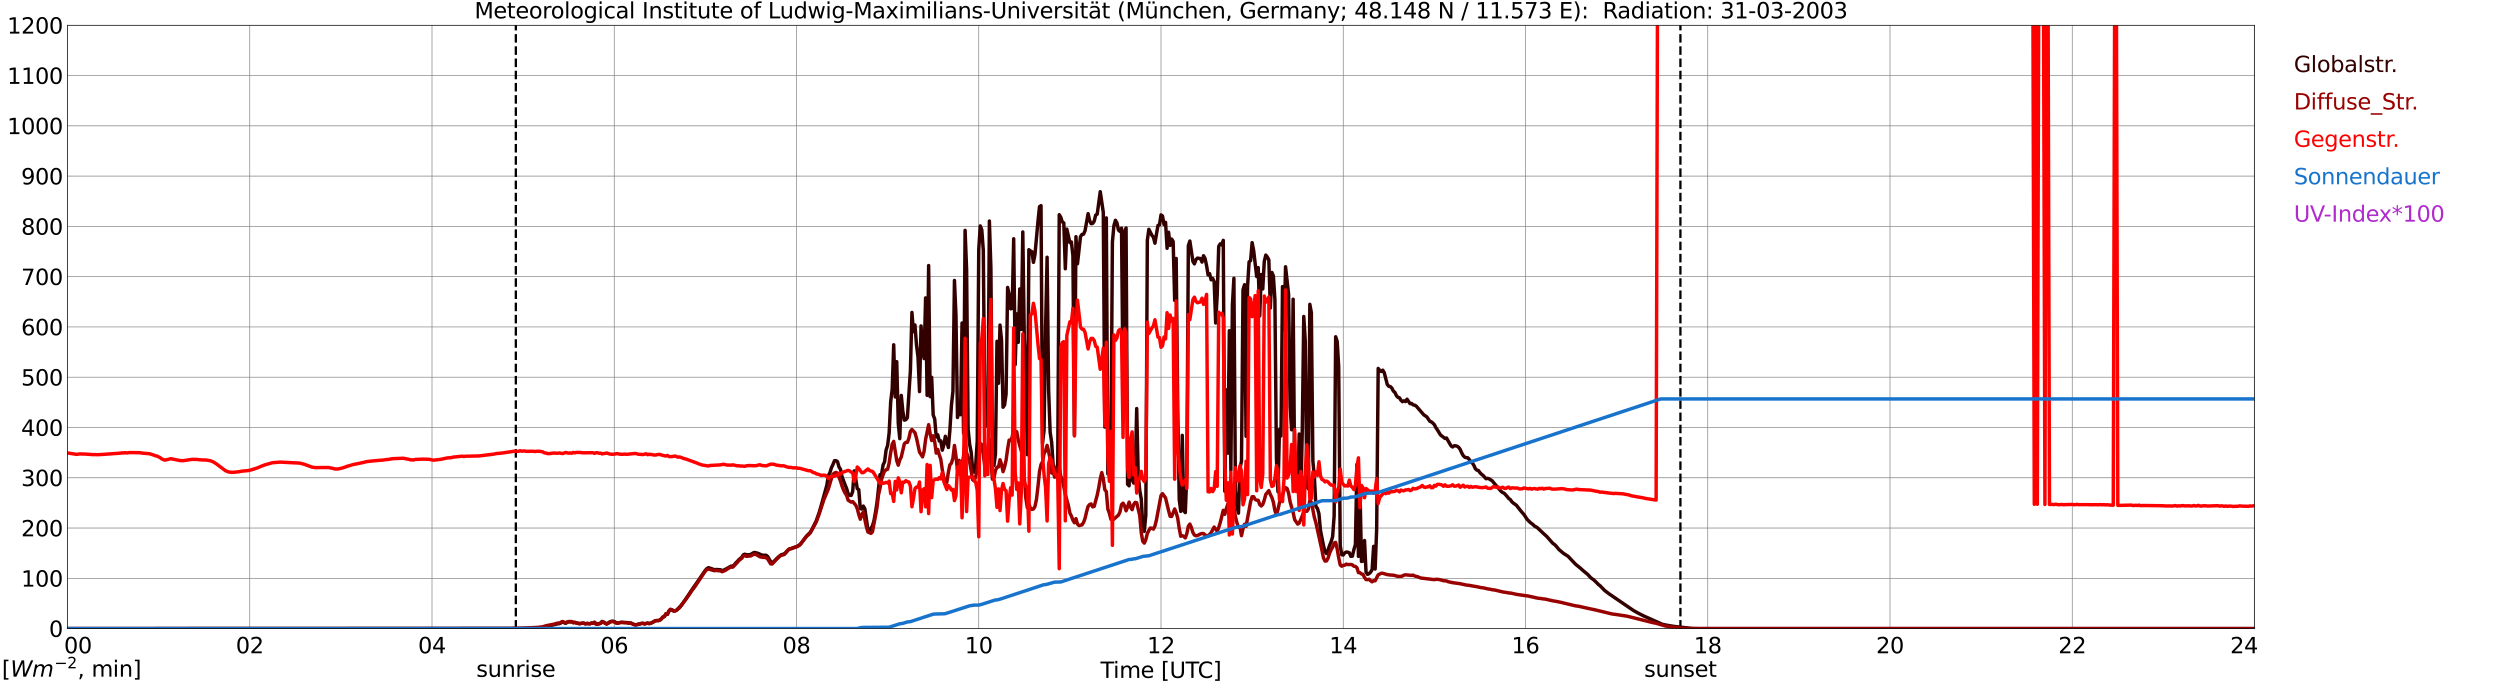 <?xml version="1.0" encoding="utf-8" standalone="no"?>
<!DOCTYPE svg PUBLIC "-//W3C//DTD SVG 1.1//EN"
  "http://www.w3.org/Graphics/SVG/1.1/DTD/svg11.dtd">
<svg xmlns:xlink="http://www.w3.org/1999/xlink" width="1085.4pt" height="296.64pt" viewBox="0 0 1085.4 296.64" xmlns="http://www.w3.org/2000/svg" version="1.1">
 <defs>
  <style type="text/css">*{stroke-linejoin: round; stroke-linecap: butt}</style>
 </defs>
 <g id="figure_1">
  <g id="patch_1">
   <path d="M 0 296.64 
L 1085.4 296.64 
L 1085.4 0 
L 0 0 
z
" style="fill: #ffffff"/>
  </g>
  <g id="axes_1">
   <g id="patch_2">
    <path d="M 29.306 272.909 
L 978.814 272.909 
L 978.814 10.976 
L 29.306 10.976 
z
" style="fill: #ffffff"/>
   </g>
   <g id="patch_3">
    <path d="M 978.814 272.909 
L 978.814 272.909 
L 978.814 10.976 
L 978.814 10.976 
z
" clip-path="url(#p6d1deecbf2)" style="fill: #d3d3d3; opacity: 0.25; stroke: #d3d3d3; stroke-linejoin: miter"/>
   </g>
   <g id="matplotlib.axis_1">
    <g id="xtick_1">
     <g id="line2d_1">
      <path d="M 29.306 272.909 
L 29.306 10.976 
" clip-path="url(#p6d1deecbf2)" style="fill: none; stroke: #808080; stroke-width: 0.3; stroke-linecap: square"/>
     </g>
     <g id="line2d_2"/>
     <g id="text_1">
      <!--    00 -->
      <g transform="translate(18.733 283.627) scale(0.095 -0.095)">
       <defs>
        <path id="DejaVuSans-20" transform="scale(0.016)"/>
        <path id="DejaVuSans-30" d="M 2034 4250 
Q 1547 4250 1301 3770 
Q 1056 3291 1056 2328 
Q 1056 1369 1301 889 
Q 1547 409 2034 409 
Q 2525 409 2770 889 
Q 3016 1369 3016 2328 
Q 3016 3291 2770 3770 
Q 2525 4250 2034 4250 
z
M 2034 4750 
Q 2819 4750 3233 4129 
Q 3647 3509 3647 2328 
Q 3647 1150 3233 529 
Q 2819 -91 2034 -91 
Q 1250 -91 836 529 
Q 422 1150 422 2328 
Q 422 3509 836 4129 
Q 1250 4750 2034 4750 
z
" transform="scale(0.016)"/>
       </defs>
       <use xlink:href="#DejaVuSans-20"/>
       <use xlink:href="#DejaVuSans-20" transform="translate(31.787 0)"/>
       <use xlink:href="#DejaVuSans-20" transform="translate(63.574 0)"/>
       <use xlink:href="#DejaVuSans-30" transform="translate(95.361 0)"/>
       <use xlink:href="#DejaVuSans-30" transform="translate(158.984 0)"/>
      </g>
     </g>
    </g>
    <g id="xtick_2">
     <g id="line2d_3">
      <path d="M 108.431 272.909 
L 108.431 10.976 
" clip-path="url(#p6d1deecbf2)" style="fill: none; stroke: #808080; stroke-width: 0.3; stroke-linecap: square"/>
     </g>
     <g id="line2d_4"/>
     <g id="text_2">
      <!-- 02 -->
      <g transform="translate(102.387 283.627) scale(0.095 -0.095)">
       <defs>
        <path id="DejaVuSans-32" d="M 1228 531 
L 3431 531 
L 3431 0 
L 469 0 
L 469 531 
Q 828 903 1448 1529 
Q 2069 2156 2228 2338 
Q 2531 2678 2651 2914 
Q 2772 3150 2772 3378 
Q 2772 3750 2511 3984 
Q 2250 4219 1831 4219 
Q 1534 4219 1204 4116 
Q 875 4013 500 3803 
L 500 4441 
Q 881 4594 1212 4672 
Q 1544 4750 1819 4750 
Q 2544 4750 2975 4387 
Q 3406 4025 3406 3419 
Q 3406 3131 3298 2873 
Q 3191 2616 2906 2266 
Q 2828 2175 2409 1742 
Q 1991 1309 1228 531 
z
" transform="scale(0.016)"/>
       </defs>
       <use xlink:href="#DejaVuSans-30"/>
       <use xlink:href="#DejaVuSans-32" transform="translate(63.623 0)"/>
      </g>
     </g>
    </g>
    <g id="xtick_3">
     <g id="line2d_5">
      <path d="M 187.557 272.909 
L 187.557 10.976 
" clip-path="url(#p6d1deecbf2)" style="fill: none; stroke: #808080; stroke-width: 0.3; stroke-linecap: square"/>
     </g>
     <g id="line2d_6"/>
     <g id="text_3">
      <!-- 04 -->
      <g transform="translate(181.513 283.627) scale(0.095 -0.095)">
       <defs>
        <path id="DejaVuSans-34" d="M 2419 4116 
L 825 1625 
L 2419 1625 
L 2419 4116 
z
M 2253 4666 
L 3047 4666 
L 3047 1625 
L 3713 1625 
L 3713 1100 
L 3047 1100 
L 3047 0 
L 2419 0 
L 2419 1100 
L 313 1100 
L 313 1709 
L 2253 4666 
z
" transform="scale(0.016)"/>
       </defs>
       <use xlink:href="#DejaVuSans-30"/>
       <use xlink:href="#DejaVuSans-34" transform="translate(63.623 0)"/>
      </g>
     </g>
    </g>
    <g id="xtick_4">
     <g id="line2d_7">
      <path d="M 266.683 272.909 
L 266.683 10.976 
" clip-path="url(#p6d1deecbf2)" style="fill: none; stroke: #808080; stroke-width: 0.3; stroke-linecap: square"/>
     </g>
     <g id="line2d_8"/>
     <g id="text_4">
      <!-- 06 -->
      <g transform="translate(260.638 283.627) scale(0.095 -0.095)">
       <defs>
        <path id="DejaVuSans-36" d="M 2113 2584 
Q 1688 2584 1439 2293 
Q 1191 2003 1191 1497 
Q 1191 994 1439 701 
Q 1688 409 2113 409 
Q 2538 409 2786 701 
Q 3034 994 3034 1497 
Q 3034 2003 2786 2293 
Q 2538 2584 2113 2584 
z
M 3366 4563 
L 3366 3988 
Q 3128 4100 2886 4159 
Q 2644 4219 2406 4219 
Q 1781 4219 1451 3797 
Q 1122 3375 1075 2522 
Q 1259 2794 1537 2939 
Q 1816 3084 2150 3084 
Q 2853 3084 3261 2657 
Q 3669 2231 3669 1497 
Q 3669 778 3244 343 
Q 2819 -91 2113 -91 
Q 1303 -91 875 529 
Q 447 1150 447 2328 
Q 447 3434 972 4092 
Q 1497 4750 2381 4750 
Q 2619 4750 2861 4703 
Q 3103 4656 3366 4563 
z
" transform="scale(0.016)"/>
       </defs>
       <use xlink:href="#DejaVuSans-30"/>
       <use xlink:href="#DejaVuSans-36" transform="translate(63.623 0)"/>
      </g>
     </g>
    </g>
    <g id="xtick_5">
     <g id="line2d_9">
      <path d="M 345.808 272.909 
L 345.808 10.976 
" clip-path="url(#p6d1deecbf2)" style="fill: none; stroke: #808080; stroke-width: 0.3; stroke-linecap: square"/>
     </g>
     <g id="line2d_10"/>
     <g id="text_5">
      <!-- 08 -->
      <g transform="translate(339.764 283.627) scale(0.095 -0.095)">
       <defs>
        <path id="DejaVuSans-38" d="M 2034 2216 
Q 1584 2216 1326 1975 
Q 1069 1734 1069 1313 
Q 1069 891 1326 650 
Q 1584 409 2034 409 
Q 2484 409 2743 651 
Q 3003 894 3003 1313 
Q 3003 1734 2745 1975 
Q 2488 2216 2034 2216 
z
M 1403 2484 
Q 997 2584 770 2862 
Q 544 3141 544 3541 
Q 544 4100 942 4425 
Q 1341 4750 2034 4750 
Q 2731 4750 3128 4425 
Q 3525 4100 3525 3541 
Q 3525 3141 3298 2862 
Q 3072 2584 2669 2484 
Q 3125 2378 3379 2068 
Q 3634 1759 3634 1313 
Q 3634 634 3220 271 
Q 2806 -91 2034 -91 
Q 1263 -91 848 271 
Q 434 634 434 1313 
Q 434 1759 690 2068 
Q 947 2378 1403 2484 
z
M 1172 3481 
Q 1172 3119 1398 2916 
Q 1625 2713 2034 2713 
Q 2441 2713 2670 2916 
Q 2900 3119 2900 3481 
Q 2900 3844 2670 4047 
Q 2441 4250 2034 4250 
Q 1625 4250 1398 4047 
Q 1172 3844 1172 3481 
z
" transform="scale(0.016)"/>
       </defs>
       <use xlink:href="#DejaVuSans-30"/>
       <use xlink:href="#DejaVuSans-38" transform="translate(63.623 0)"/>
      </g>
     </g>
    </g>
    <g id="xtick_6">
     <g id="line2d_11">
      <path d="M 424.934 272.909 
L 424.934 10.976 
" clip-path="url(#p6d1deecbf2)" style="fill: none; stroke: #808080; stroke-width: 0.3; stroke-linecap: square"/>
     </g>
     <g id="line2d_12"/>
     <g id="text_6">
      <!-- 10 -->
      <g transform="translate(418.89 283.627) scale(0.095 -0.095)">
       <defs>
        <path id="DejaVuSans-31" d="M 794 531 
L 1825 531 
L 1825 4091 
L 703 3866 
L 703 4441 
L 1819 4666 
L 2450 4666 
L 2450 531 
L 3481 531 
L 3481 0 
L 794 0 
L 794 531 
z
" transform="scale(0.016)"/>
       </defs>
       <use xlink:href="#DejaVuSans-31"/>
       <use xlink:href="#DejaVuSans-30" transform="translate(63.623 0)"/>
      </g>
     </g>
    </g>
    <g id="xtick_7">
     <g id="line2d_13">
      <path d="M 504.06 272.909 
L 504.06 10.976 
" clip-path="url(#p6d1deecbf2)" style="fill: none; stroke: #808080; stroke-width: 0.3; stroke-linecap: square"/>
     </g>
     <g id="line2d_14"/>
     <g id="text_7">
      <!-- 12 -->
      <g transform="translate(498.015 283.627) scale(0.095 -0.095)">
       <use xlink:href="#DejaVuSans-31"/>
       <use xlink:href="#DejaVuSans-32" transform="translate(63.623 0)"/>
      </g>
     </g>
    </g>
    <g id="xtick_8">
     <g id="line2d_15">
      <path d="M 583.185 272.909 
L 583.185 10.976 
" clip-path="url(#p6d1deecbf2)" style="fill: none; stroke: #808080; stroke-width: 0.3; stroke-linecap: square"/>
     </g>
     <g id="line2d_16"/>
     <g id="text_8">
      <!-- 14 -->
      <g transform="translate(577.141 283.627) scale(0.095 -0.095)">
       <use xlink:href="#DejaVuSans-31"/>
       <use xlink:href="#DejaVuSans-34" transform="translate(63.623 0)"/>
      </g>
     </g>
    </g>
    <g id="xtick_9">
     <g id="line2d_17">
      <path d="M 662.311 272.909 
L 662.311 10.976 
" clip-path="url(#p6d1deecbf2)" style="fill: none; stroke: #808080; stroke-width: 0.3; stroke-linecap: square"/>
     </g>
     <g id="line2d_18"/>
     <g id="text_9">
      <!-- 16 -->
      <g transform="translate(656.267 283.627) scale(0.095 -0.095)">
       <use xlink:href="#DejaVuSans-31"/>
       <use xlink:href="#DejaVuSans-36" transform="translate(63.623 0)"/>
      </g>
     </g>
    </g>
    <g id="xtick_10">
     <g id="line2d_19">
      <path d="M 741.437 272.909 
L 741.437 10.976 
" clip-path="url(#p6d1deecbf2)" style="fill: none; stroke: #808080; stroke-width: 0.3; stroke-linecap: square"/>
     </g>
     <g id="line2d_20"/>
     <g id="text_10">
      <!-- 18 -->
      <g transform="translate(735.392 283.627) scale(0.095 -0.095)">
       <use xlink:href="#DejaVuSans-31"/>
       <use xlink:href="#DejaVuSans-38" transform="translate(63.623 0)"/>
      </g>
     </g>
    </g>
    <g id="xtick_11">
     <g id="line2d_21">
      <path d="M 820.562 272.909 
L 820.562 10.976 
" clip-path="url(#p6d1deecbf2)" style="fill: none; stroke: #808080; stroke-width: 0.3; stroke-linecap: square"/>
     </g>
     <g id="line2d_22"/>
     <g id="text_11">
      <!-- 20 -->
      <g transform="translate(814.518 283.627) scale(0.095 -0.095)">
       <use xlink:href="#DejaVuSans-32"/>
       <use xlink:href="#DejaVuSans-30" transform="translate(63.623 0)"/>
      </g>
     </g>
    </g>
    <g id="xtick_12">
     <g id="line2d_23">
      <path d="M 899.688 272.909 
L 899.688 10.976 
" clip-path="url(#p6d1deecbf2)" style="fill: none; stroke: #808080; stroke-width: 0.3; stroke-linecap: square"/>
     </g>
     <g id="line2d_24"/>
     <g id="text_12">
      <!-- 22 -->
      <g transform="translate(893.644 283.627) scale(0.095 -0.095)">
       <use xlink:href="#DejaVuSans-32"/>
       <use xlink:href="#DejaVuSans-32" transform="translate(63.623 0)"/>
      </g>
     </g>
    </g>
    <g id="xtick_13">
     <g id="line2d_25">
      <path d="M 978.814 272.909 
L 978.814 10.976 
" clip-path="url(#p6d1deecbf2)" style="fill: none; stroke: #808080; stroke-width: 0.3; stroke-linecap: square"/>
     </g>
     <g id="line2d_26"/>
     <g id="text_13">
      <!-- 24    -->
      <g transform="translate(968.241 283.627) scale(0.095 -0.095)">
       <use xlink:href="#DejaVuSans-32"/>
       <use xlink:href="#DejaVuSans-34" transform="translate(63.623 0)"/>
       <use xlink:href="#DejaVuSans-20" transform="translate(127.246 0)"/>
       <use xlink:href="#DejaVuSans-20" transform="translate(159.033 0)"/>
       <use xlink:href="#DejaVuSans-20" transform="translate(190.82 0)"/>
      </g>
     </g>
    </g>
    <g id="text_14">
     <!-- Time [UTC] -->
     <g transform="translate(477.806 294.322) scale(0.095 -0.095)">
      <defs>
       <path id="DejaVuSans-54" d="M -19 4666 
L 3928 4666 
L 3928 4134 
L 2272 4134 
L 2272 0 
L 1638 0 
L 1638 4134 
L -19 4134 
L -19 4666 
z
" transform="scale(0.016)"/>
       <path id="DejaVuSans-69" d="M 603 3500 
L 1178 3500 
L 1178 0 
L 603 0 
L 603 3500 
z
M 603 4863 
L 1178 4863 
L 1178 4134 
L 603 4134 
L 603 4863 
z
" transform="scale(0.016)"/>
       <path id="DejaVuSans-6d" d="M 3328 2828 
Q 3544 3216 3844 3400 
Q 4144 3584 4550 3584 
Q 5097 3584 5394 3201 
Q 5691 2819 5691 2113 
L 5691 0 
L 5113 0 
L 5113 2094 
Q 5113 2597 4934 2840 
Q 4756 3084 4391 3084 
Q 3944 3084 3684 2787 
Q 3425 2491 3425 1978 
L 3425 0 
L 2847 0 
L 2847 2094 
Q 2847 2600 2669 2842 
Q 2491 3084 2119 3084 
Q 1678 3084 1418 2786 
Q 1159 2488 1159 1978 
L 1159 0 
L 581 0 
L 581 3500 
L 1159 3500 
L 1159 2956 
Q 1356 3278 1631 3431 
Q 1906 3584 2284 3584 
Q 2666 3584 2933 3390 
Q 3200 3197 3328 2828 
z
" transform="scale(0.016)"/>
       <path id="DejaVuSans-65" d="M 3597 1894 
L 3597 1613 
L 953 1613 
Q 991 1019 1311 708 
Q 1631 397 2203 397 
Q 2534 397 2845 478 
Q 3156 559 3463 722 
L 3463 178 
Q 3153 47 2828 -22 
Q 2503 -91 2169 -91 
Q 1331 -91 842 396 
Q 353 884 353 1716 
Q 353 2575 817 3079 
Q 1281 3584 2069 3584 
Q 2775 3584 3186 3129 
Q 3597 2675 3597 1894 
z
M 3022 2063 
Q 3016 2534 2758 2815 
Q 2500 3097 2075 3097 
Q 1594 3097 1305 2825 
Q 1016 2553 972 2059 
L 3022 2063 
z
" transform="scale(0.016)"/>
       <path id="DejaVuSans-5b" d="M 550 4863 
L 1875 4863 
L 1875 4416 
L 1125 4416 
L 1125 -397 
L 1875 -397 
L 1875 -844 
L 550 -844 
L 550 4863 
z
" transform="scale(0.016)"/>
       <path id="DejaVuSans-55" d="M 556 4666 
L 1191 4666 
L 1191 1831 
Q 1191 1081 1462 751 
Q 1734 422 2344 422 
Q 2950 422 3222 751 
Q 3494 1081 3494 1831 
L 3494 4666 
L 4128 4666 
L 4128 1753 
Q 4128 841 3676 375 
Q 3225 -91 2344 -91 
Q 1459 -91 1007 375 
Q 556 841 556 1753 
L 556 4666 
z
" transform="scale(0.016)"/>
       <path id="DejaVuSans-43" d="M 4122 4306 
L 4122 3641 
Q 3803 3938 3442 4084 
Q 3081 4231 2675 4231 
Q 1875 4231 1450 3742 
Q 1025 3253 1025 2328 
Q 1025 1406 1450 917 
Q 1875 428 2675 428 
Q 3081 428 3442 575 
Q 3803 722 4122 1019 
L 4122 359 
Q 3791 134 3420 21 
Q 3050 -91 2638 -91 
Q 1578 -91 968 557 
Q 359 1206 359 2328 
Q 359 3453 968 4101 
Q 1578 4750 2638 4750 
Q 3056 4750 3426 4639 
Q 3797 4528 4122 4306 
z
" transform="scale(0.016)"/>
       <path id="DejaVuSans-5d" d="M 1947 4863 
L 1947 -844 
L 622 -844 
L 622 -397 
L 1369 -397 
L 1369 4416 
L 622 4416 
L 622 4863 
L 1947 4863 
z
" transform="scale(0.016)"/>
      </defs>
      <use xlink:href="#DejaVuSans-54"/>
      <use xlink:href="#DejaVuSans-69" transform="translate(57.959 0)"/>
      <use xlink:href="#DejaVuSans-6d" transform="translate(85.742 0)"/>
      <use xlink:href="#DejaVuSans-65" transform="translate(183.154 0)"/>
      <use xlink:href="#DejaVuSans-20" transform="translate(244.678 0)"/>
      <use xlink:href="#DejaVuSans-5b" transform="translate(276.465 0)"/>
      <use xlink:href="#DejaVuSans-55" transform="translate(315.479 0)"/>
      <use xlink:href="#DejaVuSans-54" transform="translate(388.672 0)"/>
      <use xlink:href="#DejaVuSans-43" transform="translate(443.881 0)"/>
      <use xlink:href="#DejaVuSans-5d" transform="translate(513.705 0)"/>
     </g>
    </g>
   </g>
   <g id="matplotlib.axis_2">
    <g id="ytick_1">
     <g id="line2d_27">
      <path d="M 29.306 272.909 
L 978.814 272.909 
" clip-path="url(#p6d1deecbf2)" style="fill: none; stroke: #808080; stroke-width: 0.3; stroke-linecap: square"/>
     </g>
     <g id="line2d_28"/>
     <g id="text_15">
      <!-- 0 -->
      <g transform="translate(21.261 276.518) scale(0.095 -0.095)">
       <use xlink:href="#DejaVuSans-30"/>
      </g>
     </g>
    </g>
    <g id="ytick_2">
     <g id="line2d_29">
      <path d="M 29.306 251.081 
L 978.814 251.081 
" clip-path="url(#p6d1deecbf2)" style="fill: none; stroke: #808080; stroke-width: 0.3; stroke-linecap: square"/>
     </g>
     <g id="line2d_30"/>
     <g id="text_16">
      <!-- 100 -->
      <g transform="translate(9.173 254.69) scale(0.095 -0.095)">
       <use xlink:href="#DejaVuSans-31"/>
       <use xlink:href="#DejaVuSans-30" transform="translate(63.623 0)"/>
       <use xlink:href="#DejaVuSans-30" transform="translate(127.246 0)"/>
      </g>
     </g>
    </g>
    <g id="ytick_3">
     <g id="line2d_31">
      <path d="M 29.306 229.253 
L 978.814 229.253 
" clip-path="url(#p6d1deecbf2)" style="fill: none; stroke: #808080; stroke-width: 0.3; stroke-linecap: square"/>
     </g>
     <g id="line2d_32"/>
     <g id="text_17">
      <!-- 200 -->
      <g transform="translate(9.173 232.863) scale(0.095 -0.095)">
       <use xlink:href="#DejaVuSans-32"/>
       <use xlink:href="#DejaVuSans-30" transform="translate(63.623 0)"/>
       <use xlink:href="#DejaVuSans-30" transform="translate(127.246 0)"/>
      </g>
     </g>
    </g>
    <g id="ytick_4">
     <g id="line2d_33">
      <path d="M 29.306 207.426 
L 978.814 207.426 
" clip-path="url(#p6d1deecbf2)" style="fill: none; stroke: #808080; stroke-width: 0.3; stroke-linecap: square"/>
     </g>
     <g id="line2d_34"/>
     <g id="text_18">
      <!-- 300 -->
      <g transform="translate(9.173 211.035) scale(0.095 -0.095)">
       <defs>
        <path id="DejaVuSans-33" d="M 2597 2516 
Q 3050 2419 3304 2112 
Q 3559 1806 3559 1356 
Q 3559 666 3084 287 
Q 2609 -91 1734 -91 
Q 1441 -91 1130 -33 
Q 819 25 488 141 
L 488 750 
Q 750 597 1062 519 
Q 1375 441 1716 441 
Q 2309 441 2620 675 
Q 2931 909 2931 1356 
Q 2931 1769 2642 2001 
Q 2353 2234 1838 2234 
L 1294 2234 
L 1294 2753 
L 1863 2753 
Q 2328 2753 2575 2939 
Q 2822 3125 2822 3475 
Q 2822 3834 2567 4026 
Q 2313 4219 1838 4219 
Q 1578 4219 1281 4162 
Q 984 4106 628 3988 
L 628 4550 
Q 988 4650 1302 4700 
Q 1616 4750 1894 4750 
Q 2613 4750 3031 4423 
Q 3450 4097 3450 3541 
Q 3450 3153 3228 2886 
Q 3006 2619 2597 2516 
z
" transform="scale(0.016)"/>
       </defs>
       <use xlink:href="#DejaVuSans-33"/>
       <use xlink:href="#DejaVuSans-30" transform="translate(63.623 0)"/>
       <use xlink:href="#DejaVuSans-30" transform="translate(127.246 0)"/>
      </g>
     </g>
    </g>
    <g id="ytick_5">
     <g id="line2d_35">
      <path d="M 29.306 185.598 
L 978.814 185.598 
" clip-path="url(#p6d1deecbf2)" style="fill: none; stroke: #808080; stroke-width: 0.3; stroke-linecap: square"/>
     </g>
     <g id="line2d_36"/>
     <g id="text_19">
      <!-- 400 -->
      <g transform="translate(9.173 189.207) scale(0.095 -0.095)">
       <use xlink:href="#DejaVuSans-34"/>
       <use xlink:href="#DejaVuSans-30" transform="translate(63.623 0)"/>
       <use xlink:href="#DejaVuSans-30" transform="translate(127.246 0)"/>
      </g>
     </g>
    </g>
    <g id="ytick_6">
     <g id="line2d_37">
      <path d="M 29.306 163.77 
L 978.814 163.77 
" clip-path="url(#p6d1deecbf2)" style="fill: none; stroke: #808080; stroke-width: 0.3; stroke-linecap: square"/>
     </g>
     <g id="line2d_38"/>
     <g id="text_20">
      <!-- 500 -->
      <g transform="translate(9.173 167.379) scale(0.095 -0.095)">
       <defs>
        <path id="DejaVuSans-35" d="M 691 4666 
L 3169 4666 
L 3169 4134 
L 1269 4134 
L 1269 2991 
Q 1406 3038 1543 3061 
Q 1681 3084 1819 3084 
Q 2600 3084 3056 2656 
Q 3513 2228 3513 1497 
Q 3513 744 3044 326 
Q 2575 -91 1722 -91 
Q 1428 -91 1123 -41 
Q 819 9 494 109 
L 494 744 
Q 775 591 1075 516 
Q 1375 441 1709 441 
Q 2250 441 2565 725 
Q 2881 1009 2881 1497 
Q 2881 1984 2565 2268 
Q 2250 2553 1709 2553 
Q 1456 2553 1204 2497 
Q 953 2441 691 2322 
L 691 4666 
z
" transform="scale(0.016)"/>
       </defs>
       <use xlink:href="#DejaVuSans-35"/>
       <use xlink:href="#DejaVuSans-30" transform="translate(63.623 0)"/>
       <use xlink:href="#DejaVuSans-30" transform="translate(127.246 0)"/>
      </g>
     </g>
    </g>
    <g id="ytick_7">
     <g id="line2d_39">
      <path d="M 29.306 141.942 
L 978.814 141.942 
" clip-path="url(#p6d1deecbf2)" style="fill: none; stroke: #808080; stroke-width: 0.3; stroke-linecap: square"/>
     </g>
     <g id="line2d_40"/>
     <g id="text_21">
      <!-- 600 -->
      <g transform="translate(9.173 145.551) scale(0.095 -0.095)">
       <use xlink:href="#DejaVuSans-36"/>
       <use xlink:href="#DejaVuSans-30" transform="translate(63.623 0)"/>
       <use xlink:href="#DejaVuSans-30" transform="translate(127.246 0)"/>
      </g>
     </g>
    </g>
    <g id="ytick_8">
     <g id="line2d_41">
      <path d="M 29.306 120.114 
L 978.814 120.114 
" clip-path="url(#p6d1deecbf2)" style="fill: none; stroke: #808080; stroke-width: 0.3; stroke-linecap: square"/>
     </g>
     <g id="line2d_42"/>
     <g id="text_22">
      <!-- 700 -->
      <g transform="translate(9.173 123.724) scale(0.095 -0.095)">
       <defs>
        <path id="DejaVuSans-37" d="M 525 4666 
L 3525 4666 
L 3525 4397 
L 1831 0 
L 1172 0 
L 2766 4134 
L 525 4134 
L 525 4666 
z
" transform="scale(0.016)"/>
       </defs>
       <use xlink:href="#DejaVuSans-37"/>
       <use xlink:href="#DejaVuSans-30" transform="translate(63.623 0)"/>
       <use xlink:href="#DejaVuSans-30" transform="translate(127.246 0)"/>
      </g>
     </g>
    </g>
    <g id="ytick_9">
     <g id="line2d_43">
      <path d="M 29.306 98.287 
L 978.814 98.287 
" clip-path="url(#p6d1deecbf2)" style="fill: none; stroke: #808080; stroke-width: 0.3; stroke-linecap: square"/>
     </g>
     <g id="line2d_44"/>
     <g id="text_23">
      <!-- 800 -->
      <g transform="translate(9.173 101.896) scale(0.095 -0.095)">
       <use xlink:href="#DejaVuSans-38"/>
       <use xlink:href="#DejaVuSans-30" transform="translate(63.623 0)"/>
       <use xlink:href="#DejaVuSans-30" transform="translate(127.246 0)"/>
      </g>
     </g>
    </g>
    <g id="ytick_10">
     <g id="line2d_45">
      <path d="M 29.306 76.459 
L 978.814 76.459 
" clip-path="url(#p6d1deecbf2)" style="fill: none; stroke: #808080; stroke-width: 0.3; stroke-linecap: square"/>
     </g>
     <g id="line2d_46"/>
     <g id="text_24">
      <!-- 900 -->
      <g transform="translate(9.173 80.068) scale(0.095 -0.095)">
       <defs>
        <path id="DejaVuSans-39" d="M 703 97 
L 703 672 
Q 941 559 1184 500 
Q 1428 441 1663 441 
Q 2288 441 2617 861 
Q 2947 1281 2994 2138 
Q 2813 1869 2534 1725 
Q 2256 1581 1919 1581 
Q 1219 1581 811 2004 
Q 403 2428 403 3163 
Q 403 3881 828 4315 
Q 1253 4750 1959 4750 
Q 2769 4750 3195 4129 
Q 3622 3509 3622 2328 
Q 3622 1225 3098 567 
Q 2575 -91 1691 -91 
Q 1453 -91 1209 -44 
Q 966 3 703 97 
z
M 1959 2075 
Q 2384 2075 2632 2365 
Q 2881 2656 2881 3163 
Q 2881 3666 2632 3958 
Q 2384 4250 1959 4250 
Q 1534 4250 1286 3958 
Q 1038 3666 1038 3163 
Q 1038 2656 1286 2365 
Q 1534 2075 1959 2075 
z
" transform="scale(0.016)"/>
       </defs>
       <use xlink:href="#DejaVuSans-39"/>
       <use xlink:href="#DejaVuSans-30" transform="translate(63.623 0)"/>
       <use xlink:href="#DejaVuSans-30" transform="translate(127.246 0)"/>
      </g>
     </g>
    </g>
    <g id="ytick_11">
     <g id="line2d_47">
      <path d="M 29.306 54.631 
L 978.814 54.631 
" clip-path="url(#p6d1deecbf2)" style="fill: none; stroke: #808080; stroke-width: 0.3; stroke-linecap: square"/>
     </g>
     <g id="line2d_48"/>
     <g id="text_25">
      <!-- 1000 -->
      <g transform="translate(3.128 58.24) scale(0.095 -0.095)">
       <use xlink:href="#DejaVuSans-31"/>
       <use xlink:href="#DejaVuSans-30" transform="translate(63.623 0)"/>
       <use xlink:href="#DejaVuSans-30" transform="translate(127.246 0)"/>
       <use xlink:href="#DejaVuSans-30" transform="translate(190.869 0)"/>
      </g>
     </g>
    </g>
    <g id="ytick_12">
     <g id="line2d_49">
      <path d="M 29.306 32.803 
L 978.814 32.803 
" clip-path="url(#p6d1deecbf2)" style="fill: none; stroke: #808080; stroke-width: 0.3; stroke-linecap: square"/>
     </g>
     <g id="line2d_50"/>
     <g id="text_26">
      <!-- 1100 -->
      <g transform="translate(3.128 36.413) scale(0.095 -0.095)">
       <use xlink:href="#DejaVuSans-31"/>
       <use xlink:href="#DejaVuSans-31" transform="translate(63.623 0)"/>
       <use xlink:href="#DejaVuSans-30" transform="translate(127.246 0)"/>
       <use xlink:href="#DejaVuSans-30" transform="translate(190.869 0)"/>
      </g>
     </g>
    </g>
    <g id="ytick_13">
     <g id="line2d_51">
      <path d="M 29.306 10.976 
L 978.814 10.976 
" clip-path="url(#p6d1deecbf2)" style="fill: none; stroke: #808080; stroke-width: 0.3; stroke-linecap: square"/>
     </g>
     <g id="line2d_52"/>
     <g id="text_27">
      <!-- 1200 -->
      <g transform="translate(3.128 14.585) scale(0.095 -0.095)">
       <use xlink:href="#DejaVuSans-31"/>
       <use xlink:href="#DejaVuSans-32" transform="translate(63.623 0)"/>
       <use xlink:href="#DejaVuSans-30" transform="translate(127.246 0)"/>
       <use xlink:href="#DejaVuSans-30" transform="translate(190.869 0)"/>
      </g>
     </g>
    </g>
   </g>
   <g id="line2d_53">
    <path d="M 223.955 272.909 
L 223.955 10.976 
" clip-path="url(#p6d1deecbf2)" style="fill: none; stroke-dasharray: 3.7,1.6; stroke-dashoffset: 0; stroke: #000000"/>
   </g>
   <g id="line2d_54">
    <path d="M 729.568 272.909 
L 729.568 10.976 
" clip-path="url(#p6d1deecbf2)" style="fill: none; stroke-dasharray: 3.7,1.6; stroke-dashoffset: 0; stroke: #000000"/>
   </g>
   <g id="line2d_55">
    <path d="M 29.306 272.909 
L 231.736 272.839 
L 233.054 272.756 
L 235.033 272.592 
L 242.286 270.792 
L 242.945 270.75 
L 244.264 270.054 
L 245.583 270.628 
L 246.242 270.217 
L 246.901 269.973 
L 247.561 270.012 
L 248.22 269.931 
L 248.88 270.34 
L 249.539 270.176 
L 250.198 270.464 
L 250.858 270.545 
L 251.517 270.792 
L 252.836 270.545 
L 253.495 270.545 
L 254.155 270.833 
L 254.814 270.628 
L 256.133 270.792 
L 256.792 270.506 
L 257.451 270.545 
L 258.111 270.137 
L 258.77 270.792 
L 259.43 270.872 
L 260.748 270.545 
L 261.408 269.809 
L 262.067 270.054 
L 263.386 270.833 
L 264.045 270.545 
L 264.705 270.012 
L 265.364 269.768 
L 266.023 269.685 
L 266.683 269.849 
L 268.002 270.545 
L 269.98 270.137 
L 271.298 270.3 
L 271.958 270.259 
L 273.277 270.506 
L 273.936 270.506 
L 275.255 271.119 
L 275.914 271.283 
L 277.233 270.955 
L 278.552 270.628 
L 279.211 270.586 
L 279.87 270.833 
L 281.189 270.506 
L 281.849 270.709 
L 282.508 270.586 
L 283.827 269.931 
L 284.486 269.521 
L 285.145 269.44 
L 285.805 269.48 
L 286.464 269.235 
L 287.124 268.786 
L 287.783 267.965 
L 288.442 267.72 
L 289.102 266.572 
L 289.761 266.736 
L 290.42 265.345 
L 291.08 264.608 
L 291.739 264.73 
L 292.399 265.221 
L 293.058 265.221 
L 293.717 264.935 
L 295.696 262.888 
L 297.674 260.144 
L 300.971 255.189 
L 302.289 253.345 
L 306.246 247.571 
L 306.905 246.875 
L 307.564 246.464 
L 308.883 246.875 
L 310.202 247.366 
L 310.861 247.244 
L 312.18 247.324 
L 312.839 247.366 
L 313.499 247.818 
L 314.818 247.244 
L 317.455 245.768 
L 318.114 245.851 
L 318.774 245.277 
L 319.433 244.417 
L 320.093 243.804 
L 320.752 243.024 
L 322.071 241.92 
L 322.73 240.855 
L 323.39 240.608 
L 324.049 240.855 
L 325.368 240.855 
L 326.027 240.65 
L 327.346 239.872 
L 328.005 239.912 
L 329.324 240.322 
L 330.643 240.938 
L 331.302 241.06 
L 332.621 241.06 
L 333.28 241.593 
L 334.599 243.845 
L 335.258 244.212 
L 335.918 243.845 
L 337.896 241.878 
L 339.215 240.813 
L 339.874 240.691 
L 340.533 240.405 
L 341.193 239.831 
L 342.512 238.438 
L 345.149 237.537 
L 345.808 237.334 
L 347.127 236.596 
L 347.787 235.9 
L 350.424 232.46 
L 351.743 231.189 
L 352.402 230.085 
L 354.38 226.112 
L 355.699 222.384 
L 357.018 217.717 
L 358.996 210.591 
L 359.655 206.373 
L 360.315 205.225 
L 360.974 203.056 
L 361.634 201.704 
L 362.293 200.026 
L 362.952 199.984 
L 363.612 200.434 
L 364.271 202.77 
L 364.93 203.793 
L 365.59 207.028 
L 366.909 210.51 
L 367.568 212.066 
L 368.227 214.358 
L 368.887 215.096 
L 369.546 215.096 
L 370.206 213.376 
L 370.865 204.448 
L 371.524 207.888 
L 372.184 212.147 
L 372.843 212.557 
L 373.502 220.788 
L 374.162 221.033 
L 374.821 219.723 
L 375.481 220.911 
L 376.799 229.797 
L 377.459 230.371 
L 378.118 229.469 
L 378.777 228.282 
L 379.437 226.112 
L 380.096 222.467 
L 380.756 218.167 
L 382.074 206.085 
L 382.734 205.922 
L 383.393 201.868 
L 384.053 200.476 
L 384.712 195.357 
L 385.371 193.39 
L 386.031 187.944 
L 386.69 174.553 
L 387.349 168.941 
L 388.009 149.693 
L 388.668 172.342 
L 389.328 157.025 
L 389.987 183.766 
L 390.646 190.441 
L 391.306 171.685 
L 391.965 178.484 
L 392.624 182.415 
L 393.284 182.21 
L 393.943 181.35 
L 395.262 160.834 
L 395.921 135.647 
L 396.581 144.003 
L 397.24 141.093 
L 397.899 149.654 
L 398.559 155.017 
L 399.218 170.006 
L 399.878 141.504 
L 400.537 150.473 
L 401.196 155.674 
L 401.856 129.341 
L 402.515 171.645 
L 403.175 115.295 
L 403.834 172.217 
L 404.493 163.822 
L 405.153 180.163 
L 405.812 181.924 
L 406.471 189.706 
L 407.131 188.763 
L 407.79 191.465 
L 408.45 191.384 
L 409.109 195.438 
L 409.768 193.146 
L 410.428 189.418 
L 411.746 194.292 
L 412.406 186.715 
L 413.065 176.026 
L 413.725 169.884 
L 414.384 121.765 
L 415.043 137.081 
L 415.703 181.269 
L 416.362 178.565 
L 417.022 180.04 
L 417.681 140.233 
L 418.34 188.108 
L 419 100.018 
L 419.659 116.973 
L 420.318 186.305 
L 420.978 192.899 
L 421.637 196.339 
L 422.297 203.793 
L 422.956 204.981 
L 423.615 201.99 
L 424.275 191.507 
L 424.934 108.29 
L 425.593 98.095 
L 426.253 99.815 
L 426.912 108.618 
L 427.572 181.35 
L 428.231 185.037 
L 428.89 183.398 
L 429.55 95.964 
L 430.209 116.441 
L 430.869 196.75 
L 431.528 202.154 
L 432.187 197.199 
L 432.847 148.178 
L 433.506 166.402 
L 434.165 141.135 
L 434.825 147.646 
L 435.484 176.806 
L 436.144 175.821 
L 436.803 171.071 
L 437.462 124.794 
L 438.122 127.785 
L 438.781 134.091 
L 439.44 133.846 
L 440.1 103.663 
L 440.759 158.293 
L 441.419 136.263 
L 442.078 148.63 
L 442.737 125.449 
L 443.397 143.018 
L 444.056 100.714 
L 444.716 147.277 
L 445.375 160.956 
L 446.034 197.404 
L 446.694 108.415 
L 447.353 108.945 
L 448.012 109.275 
L 448.672 113.902 
L 449.331 110.626 
L 450.65 96.047 
L 451.309 89.739 
L 451.969 89.289 
L 452.628 192.449 
L 453.287 186.879 
L 453.947 142.527 
L 454.606 111.691 
L 455.266 169.229 
L 455.925 187.617 
L 456.584 192.039 
L 457.244 201.91 
L 457.903 204.693 
L 458.563 204.856 
L 459.222 201.253 
L 459.881 93.22 
L 460.541 94.327 
L 461.2 96.333 
L 461.859 96.824 
L 462.519 116.685 
L 463.178 99.487 
L 464.497 105.341 
L 465.156 105.056 
L 465.816 111.034 
L 466.475 188.885 
L 467.134 102.761 
L 467.794 114.516 
L 469.113 102.722 
L 469.772 101.779 
L 470.431 101.657 
L 471.091 100.142 
L 472.409 92.771 
L 473.069 95.759 
L 473.728 97.11 
L 474.388 96.988 
L 475.047 96.047 
L 475.706 93.384 
L 476.366 92.974 
L 477.685 83.228 
L 479.003 92.197 
L 479.663 185.406 
L 480.322 94.613 
L 480.981 205.716 
L 481.641 205.758 
L 482.3 197.116 
L 482.96 105.056 
L 483.619 97.97 
L 484.278 95.637 
L 484.938 96.783 
L 485.597 99.895 
L 486.256 100.469 
L 486.916 99.077 
L 487.575 166.894 
L 488.235 100.55 
L 488.894 98.994 
L 489.553 210.222 
L 490.213 210.918 
L 490.872 190.566 
L 491.532 208.216 
L 492.191 209.731 
L 492.85 205.513 
L 493.51 177.377 
L 494.169 206.005 
L 494.828 212.926 
L 495.488 216.652 
L 496.147 228.201 
L 496.807 230.698 
L 497.466 223.574 
L 498.125 104.359 
L 498.785 99.568 
L 500.103 102.148 
L 500.763 102.967 
L 501.422 105.588 
L 502.741 97.889 
L 503.4 97.601 
L 504.06 93.303 
L 504.719 93.795 
L 505.379 97.521 
L 506.038 96.538 
L 506.697 107.799 
L 507.357 100.838 
L 508.016 106.531 
L 508.675 103.787 
L 509.335 104.85 
L 509.994 130.446 
L 510.654 112.222 
L 511.313 177.05 
L 511.972 216.857 
L 512.632 222.017 
L 513.291 189.009 
L 513.95 221.729 
L 514.61 222.55 
L 515.269 205.922 
L 515.929 106.695 
L 516.588 104.647 
L 517.907 113.492 
L 518.566 114.557 
L 519.226 112.715 
L 519.885 112.058 
L 521.204 112.263 
L 521.863 113.778 
L 522.522 111.034 
L 523.182 112.222 
L 523.841 115.295 
L 524.501 119.348 
L 525.16 118.816 
L 525.819 121.479 
L 526.479 120.863 
L 527.138 122.256 
L 527.797 140.233 
L 528.457 128.234 
L 529.116 106.981 
L 529.776 105.874 
L 530.435 106.326 
L 531.094 104.359 
L 531.754 213.293 
L 532.413 169.271 
L 533.073 196.75 
L 533.732 143.592 
L 534.391 204.285 
L 535.051 132.493 
L 535.71 120.822 
L 536.369 213.007 
L 537.029 219.887 
L 537.688 222.794 
L 538.348 203.342 
L 539.007 200.19 
L 539.666 125.779 
L 540.326 123.607 
L 540.985 189.418 
L 541.644 124.262 
L 542.304 113.739 
L 542.963 113.123 
L 543.623 105.341 
L 544.282 108.742 
L 545.601 120.045 
L 546.26 116.194 
L 546.919 137.162 
L 547.579 119.185 
L 548.238 125.449 
L 548.898 113.492 
L 549.557 110.748 
L 550.216 111.567 
L 550.876 112.837 
L 551.535 133.722 
L 552.195 118.283 
L 552.854 119.839 
L 553.513 130.037 
L 554.173 198.878 
L 554.832 213.457 
L 555.491 186.469 
L 556.151 189.254 
L 556.81 124.425 
L 557.47 143.143 
L 558.129 115.825 
L 559.448 127.663 
L 560.107 176.559 
L 560.766 186.593 
L 561.426 129.913 
L 562.085 205.02 
L 562.745 198.223 
L 563.404 213.293 
L 564.063 188.435 
L 564.723 218.986 
L 565.382 187.617 
L 566.042 137.409 
L 566.701 148.22 
L 567.36 211.001 
L 568.02 212.188 
L 568.679 132.126 
L 569.338 135.769 
L 569.998 200.148 
L 570.657 207.356 
L 571.317 219.97 
L 571.976 220.706 
L 572.635 223.041 
L 573.295 230.288 
L 574.613 236.924 
L 575.273 239.584 
L 575.932 240.322 
L 576.592 238.766 
L 577.251 236.801 
L 577.91 235.245 
L 578.57 232.992 
L 579.229 223.982 
L 579.889 146.214 
L 580.548 148.178 
L 581.207 159.114 
L 581.867 236.965 
L 582.526 240.855 
L 583.185 240.938 
L 583.845 240.036 
L 584.504 239.667 
L 585.164 239.748 
L 585.823 239.995 
L 586.482 241.551 
L 587.142 241.468 
L 587.801 238.644 
L 588.46 236.432 
L 589.12 201.622 
L 589.779 241.551 
L 590.439 212.147 
L 591.098 243.762 
L 591.757 243.598 
L 592.417 234.671 
L 593.076 248.431 
L 593.736 249.372 
L 594.395 249.045 
L 595.054 248.431 
L 595.714 247.324 
L 596.373 237.209 
L 597.032 247.039 
L 597.692 229.633 
L 598.351 159.974 
L 599.011 160.793 
L 599.67 161.284 
L 600.329 160.71 
L 600.989 161.816 
L 602.307 166.935 
L 602.967 167.714 
L 603.626 167.837 
L 604.286 168.491 
L 604.945 169.801 
L 605.604 170.375 
L 606.264 171.768 
L 606.923 172.505 
L 607.582 172.708 
L 608.242 173.774 
L 608.901 174.389 
L 609.561 174.02 
L 610.22 174.348 
L 610.879 173.324 
L 612.198 175.249 
L 612.858 175.166 
L 613.517 175.782 
L 614.176 175.904 
L 614.836 176.273 
L 618.133 180.082 
L 619.451 180.981 
L 620.77 182.906 
L 621.429 183.153 
L 622.089 183.686 
L 622.748 184.382 
L 623.408 185.692 
L 624.067 186.632 
L 625.386 188.804 
L 627.364 190.361 
L 628.023 190.155 
L 629.342 192.489 
L 630.001 193.595 
L 630.661 194.045 
L 631.32 193.554 
L 631.98 193.554 
L 632.639 193.759 
L 633.298 194.209 
L 633.958 195.11 
L 634.617 196.625 
L 635.276 197.813 
L 635.936 198.47 
L 636.595 198.714 
L 637.255 198.756 
L 637.914 199.493 
L 638.573 200.517 
L 639.233 201.008 
L 639.892 202.032 
L 640.552 203.505 
L 641.211 204.121 
L 641.87 204.285 
L 642.53 205.225 
L 643.189 205.88 
L 643.848 206.373 
L 645.167 207.847 
L 645.827 207.683 
L 646.486 207.888 
L 647.805 208.707 
L 649.783 211.082 
L 651.761 213.376 
L 652.42 213.867 
L 653.08 214.153 
L 654.399 215.628 
L 655.058 216.447 
L 655.717 216.897 
L 656.377 217.84 
L 657.036 218.414 
L 658.355 219.354 
L 660.333 221.893 
L 661.652 223.41 
L 662.97 225.416 
L 664.289 226.767 
L 665.608 227.791 
L 666.267 228.446 
L 666.927 228.773 
L 667.586 229.225 
L 670.224 231.722 
L 671.542 232.909 
L 674.18 235.9 
L 674.839 236.349 
L 675.499 236.965 
L 676.817 238.561 
L 678.796 240.241 
L 680.774 241.51 
L 684.071 244.991 
L 686.049 246.589 
L 687.368 247.776 
L 689.346 249.413 
L 690.664 250.847 
L 691.983 251.788 
L 693.302 253.059 
L 693.961 253.755 
L 694.621 254.246 
L 696.599 256.294 
L 698.577 257.808 
L 709.127 265.016 
L 711.105 266.123 
L 713.743 267.474 
L 720.996 270.709 
L 721.655 271.036 
L 723.633 271.446 
L 726.93 271.979 
L 734.184 272.797 
L 735.502 272.88 
L 738.14 272.909 
L 978.154 272.909 
L 978.154 272.909 
" clip-path="url(#p6d1deecbf2)" style="fill: none; stroke: #330000; stroke-width: 1.5; stroke-linecap: square"/>
   </g>
   <g id="line2d_56">
    <path d="M 29.306 272.909 
L 221.845 272.861 
L 222.504 272.778 
L 223.823 272.778 
L 227.12 272.693 
L 232.395 272.442 
L 233.714 272.357 
L 235.692 272.106 
L 237.011 271.686 
L 240.967 270.888 
L 241.626 270.637 
L 242.286 270.51 
L 242.945 270.51 
L 243.604 270.091 
L 244.264 269.838 
L 245.583 270.427 
L 246.242 270.049 
L 246.901 269.838 
L 248.22 269.838 
L 248.88 270.342 
L 249.539 270.217 
L 250.198 270.51 
L 250.858 270.551 
L 251.517 270.805 
L 252.176 270.637 
L 253.495 270.595 
L 254.155 270.888 
L 254.814 270.719 
L 255.473 270.846 
L 256.133 270.846 
L 256.792 270.551 
L 257.451 270.637 
L 258.111 270.259 
L 258.77 271.014 
L 259.43 271.056 
L 260.748 270.678 
L 261.408 269.923 
L 263.386 270.973 
L 264.705 270.174 
L 265.364 269.923 
L 266.023 269.838 
L 266.683 270.049 
L 267.342 270.468 
L 268.002 270.637 
L 269.32 270.259 
L 271.958 270.342 
L 272.617 270.51 
L 273.936 270.551 
L 275.255 271.182 
L 275.914 271.392 
L 278.552 270.719 
L 279.211 270.678 
L 279.87 270.929 
L 280.53 270.678 
L 281.189 270.551 
L 281.849 270.763 
L 282.508 270.595 
L 283.827 269.923 
L 284.486 269.46 
L 285.805 269.377 
L 286.464 269.209 
L 287.124 268.622 
L 287.783 267.823 
L 288.442 267.655 
L 289.102 266.439 
L 289.761 266.732 
L 290.42 265.18 
L 291.08 264.549 
L 291.739 264.802 
L 292.399 265.263 
L 293.058 265.263 
L 293.717 264.926 
L 295.036 263.879 
L 296.355 262.115 
L 297.674 260.351 
L 299.652 257.54 
L 300.311 256.49 
L 301.63 254.811 
L 305.586 248.85 
L 306.246 247.968 
L 306.905 247.298 
L 307.564 247.045 
L 310.202 247.8 
L 310.861 247.591 
L 311.521 247.759 
L 312.839 247.844 
L 313.499 248.222 
L 314.818 247.676 
L 316.796 246.416 
L 317.455 246.207 
L 318.114 246.248 
L 320.093 244.19 
L 320.752 243.393 
L 322.071 242.343 
L 322.73 241.337 
L 323.39 241.252 
L 324.049 241.547 
L 326.027 241.337 
L 327.346 240.582 
L 328.005 240.706 
L 328.665 240.96 
L 329.983 241.756 
L 331.302 242.007 
L 331.961 242.007 
L 332.621 242.134 
L 333.28 242.68 
L 334.599 244.821 
L 335.258 244.862 
L 336.577 243.393 
L 337.896 242.051 
L 338.555 241.462 
L 339.215 241.042 
L 339.874 240.96 
L 340.533 240.706 
L 341.193 239.993 
L 341.852 239.069 
L 342.512 238.482 
L 343.83 238.146 
L 345.149 237.6 
L 345.808 237.432 
L 346.468 237.14 
L 347.127 236.677 
L 347.787 235.963 
L 349.765 233.276 
L 350.424 232.606 
L 351.083 232.102 
L 351.743 231.388 
L 353.062 229.037 
L 354.38 226.603 
L 355.699 223.035 
L 357.677 216.949 
L 358.996 213.843 
L 359.655 212.247 
L 360.974 207.755 
L 361.634 205.95 
L 362.293 205.363 
L 362.952 205.112 
L 363.612 205.446 
L 364.93 208.973 
L 365.59 211.071 
L 366.249 212.793 
L 366.909 214.094 
L 367.568 215.059 
L 368.227 217.159 
L 369.546 217.997 
L 370.206 217.787 
L 371.524 219.341 
L 372.184 220.81 
L 372.843 223.371 
L 373.502 225.427 
L 374.162 223.244 
L 374.821 222.362 
L 376.14 228.66 
L 376.799 230.969 
L 378.118 231.556 
L 378.777 230.927 
L 380.756 220.391 
L 381.415 214.808 
L 382.074 211.911 
L 382.734 208.174 
L 383.393 206.077 
L 384.053 204.566 
L 384.712 203.935 
L 385.371 203.726 
L 386.031 201.039 
L 386.69 196.505 
L 387.349 192.895 
L 388.009 191.638 
L 389.328 200.032 
L 389.987 201.962 
L 390.646 199.696 
L 391.306 198.395 
L 392.624 192.644 
L 393.284 192.057 
L 393.943 192.057 
L 394.603 190.293 
L 395.262 187.272 
L 395.921 186.473 
L 397.24 187.859 
L 397.899 190.166 
L 399.218 196.296 
L 400.537 198.352 
L 401.196 195.959 
L 401.856 190.797 
L 403.175 184.375 
L 403.834 188.32 
L 404.493 191.258 
L 405.153 189.202 
L 405.812 191.847 
L 406.471 196.715 
L 407.131 195.121 
L 407.79 197.472 
L 408.45 199.402 
L 409.109 203.977 
L 409.768 207.419 
L 410.428 210.233 
L 411.087 209.351 
L 411.746 204.944 
L 412.406 201.794 
L 413.065 201.124 
L 413.725 198.897 
L 414.384 193.399 
L 415.043 198.059 
L 415.703 204.145 
L 416.362 199.864 
L 417.022 200.452 
L 417.681 202.13 
L 418.34 197.933 
L 419 191.889 
L 419.659 196.632 
L 420.318 198.395 
L 420.978 200.578 
L 422.297 208.301 
L 422.956 208.805 
L 423.615 206.873 
L 424.275 203.726 
L 424.934 198.732 
L 425.593 192.476 
L 426.253 193.063 
L 426.912 197.26 
L 427.572 202.844 
L 428.231 202.676 
L 428.89 194.322 
L 429.55 190.756 
L 430.209 200.369 
L 430.869 208.05 
L 431.528 207.546 
L 432.187 204.23 
L 432.847 202.844 
L 433.506 202.717 
L 434.165 199.611 
L 434.825 201.626 
L 435.484 204.776 
L 436.144 202.761 
L 436.803 199.823 
L 437.462 194.995 
L 438.122 191.092 
L 438.781 191.175 
L 439.44 189.789 
L 440.1 186.095 
L 440.759 187.438 
L 441.419 187.438 
L 442.078 191.048 
L 444.056 198.101 
L 445.375 216.235 
L 446.034 220.474 
L 446.694 218.837 
L 447.353 220.516 
L 448.012 221.146 
L 448.672 220.978 
L 449.331 219.928 
L 449.991 216.781 
L 450.65 211.239 
L 451.309 204.734 
L 451.969 201.67 
L 452.628 200.452 
L 453.287 196.883 
L 453.947 195.791 
L 454.606 193.358 
L 455.266 195.959 
L 455.925 199.487 
L 456.584 205.363 
L 457.244 204.9 
L 457.903 207.168 
L 458.563 206.16 
L 459.222 203.726 
L 459.881 202.466 
L 460.541 206.79 
L 461.2 207.923 
L 462.519 214.681 
L 463.838 219.468 
L 464.497 222.742 
L 465.156 224.043 
L 465.816 225.848 
L 466.475 226.94 
L 467.134 225.176 
L 467.794 227.527 
L 468.453 228.199 
L 469.772 227.863 
L 470.431 226.813 
L 471.091 225.049 
L 471.75 222.196 
L 472.409 219.846 
L 473.069 219.047 
L 473.728 218.796 
L 474.388 220.055 
L 475.047 219.846 
L 476.366 214.934 
L 477.025 211.743 
L 477.685 207.84 
L 478.344 205.195 
L 479.003 207.84 
L 479.663 212.625 
L 480.322 213.422 
L 480.981 221.02 
L 481.641 222.825 
L 482.3 225.427 
L 482.96 225.68 
L 483.619 225.385 
L 485.597 223.622 
L 486.256 222.238 
L 486.916 219.088 
L 487.575 218.459 
L 488.235 219.551 
L 488.894 221.775 
L 489.553 220.097 
L 490.213 217.997 
L 490.872 220.265 
L 491.532 221.271 
L 492.191 219.005 
L 492.85 218.123 
L 493.51 218.291 
L 494.828 223.833 
L 495.488 231.261 
L 496.147 235.04 
L 496.807 235.795 
L 497.466 234.326 
L 498.125 231.598 
L 498.785 230.297 
L 499.444 229.247 
L 500.103 229.373 
L 500.763 229.709 
L 501.422 228.409 
L 502.082 225.722 
L 504.06 215.144 
L 504.719 214.345 
L 506.038 216.15 
L 507.357 221.734 
L 508.016 224.167 
L 508.675 224.211 
L 509.994 220.978 
L 510.654 222.574 
L 511.313 224.966 
L 511.972 229.456 
L 512.632 232.816 
L 513.291 232.565 
L 513.95 232.899 
L 514.61 233.529 
L 515.269 231.683 
L 515.929 228.45 
L 516.588 227.527 
L 517.247 228.996 
L 517.907 231.178 
L 518.566 232.311 
L 519.226 232.606 
L 519.885 232.521 
L 521.204 231.807 
L 521.863 231.639 
L 522.522 231.639 
L 523.182 232.27 
L 523.841 232.565 
L 524.501 232.565 
L 525.16 232.019 
L 525.819 231.261 
L 527.138 228.828 
L 528.457 230.633 
L 529.116 229.037 
L 529.776 226.896 
L 531.094 221.566 
L 531.754 223.288 
L 532.413 220.852 
L 533.073 218.879 
L 533.732 217.285 
L 534.391 217.619 
L 535.051 216.528 
L 536.369 224.335 
L 537.029 226.981 
L 537.688 228.911 
L 538.348 228.745 
L 539.007 232.565 
L 539.666 229.5 
L 540.326 227.61 
L 540.985 228.533 
L 542.304 221.397 
L 542.963 217.787 
L 543.623 215.648 
L 544.282 215.648 
L 544.941 216.864 
L 545.601 217.159 
L 546.26 217.2 
L 546.919 219.047 
L 547.579 219.677 
L 548.238 219.005 
L 548.898 217.117 
L 549.557 214.64 
L 550.876 213.003 
L 551.535 214.723 
L 552.195 215.982 
L 552.854 218.082 
L 553.513 221.692 
L 554.173 223.497 
L 554.832 221.271 
L 555.491 218.25 
L 556.81 214.934 
L 557.47 212.751 
L 558.129 211.702 
L 558.788 212.079 
L 559.448 214.094 
L 560.107 217.872 
L 561.426 222.489 
L 562.085 225.595 
L 563.404 227.527 
L 564.063 227.108 
L 565.382 223.999 
L 566.042 222.279 
L 566.701 221.86 
L 567.36 221.985 
L 568.02 221.061 
L 568.679 217.327 
L 569.338 217.997 
L 570.657 224.713 
L 571.317 226.981 
L 573.954 238.986 
L 574.613 242.26 
L 575.273 243.603 
L 575.932 243.52 
L 576.592 242.302 
L 577.251 240.161 
L 577.91 238.692 
L 578.57 237.6 
L 579.229 235.754 
L 579.889 235.503 
L 580.548 238.314 
L 581.207 242.134 
L 581.867 245.281 
L 582.526 245.827 
L 583.185 245.408 
L 583.845 245.408 
L 584.504 244.904 
L 585.164 245.116 
L 586.482 245.072 
L 587.142 245.24 
L 587.801 245.827 
L 588.46 245.912 
L 589.12 246.458 
L 589.779 248.599 
L 590.439 248.641 
L 591.098 249.186 
L 591.757 249.354 
L 592.417 250.697 
L 593.076 251.62 
L 593.736 251.664 
L 594.395 251.496 
L 595.054 252.124 
L 595.714 252.587 
L 596.373 252.083 
L 597.032 252.166 
L 598.351 249.564 
L 599.67 248.892 
L 600.329 248.892 
L 602.307 249.481 
L 603.626 249.647 
L 604.945 249.732 
L 606.923 250.236 
L 608.242 250.236 
L 608.901 250.068 
L 609.561 249.691 
L 610.22 249.564 
L 612.858 249.815 
L 613.517 249.691 
L 614.176 250.068 
L 615.495 250.404 
L 616.814 250.95 
L 622.748 251.664 
L 623.408 251.496 
L 624.726 251.579 
L 626.045 251.915 
L 626.705 252.124 
L 628.023 252.21 
L 628.683 252.543 
L 630.661 252.965 
L 633.958 253.425 
L 636.595 254.013 
L 637.914 254.139 
L 639.233 254.392 
L 641.211 254.726 
L 643.189 255.148 
L 643.848 255.189 
L 645.827 255.65 
L 647.145 255.861 
L 647.805 256.029 
L 649.123 256.195 
L 652.42 256.994 
L 654.399 257.287 
L 655.058 257.455 
L 655.717 257.455 
L 658.355 258.044 
L 663.63 258.799 
L 666.927 259.555 
L 668.246 259.806 
L 668.905 259.806 
L 669.564 259.974 
L 670.883 260.1 
L 674.18 260.856 
L 676.158 261.192 
L 678.136 261.611 
L 679.455 261.947 
L 684.071 263.038 
L 685.389 263.206 
L 688.686 263.962 
L 692.643 264.802 
L 699.896 266.563 
L 701.215 266.732 
L 703.193 267.026 
L 706.49 267.53 
L 717.699 270.342 
L 719.018 270.595 
L 722.974 271.769 
L 724.952 272.106 
L 726.93 272.274 
L 729.568 272.734 
L 733.524 272.909 
L 978.154 272.909 
L 978.154 272.909 
" clip-path="url(#p6d1deecbf2)" style="fill: none; stroke: #990000; stroke-width: 1.5; stroke-linecap: square"/>
   </g>
   <g id="line2d_57">
    <path d="M 29.306 196.656 
L 33.262 197.269 
L 34.581 197.077 
L 37.218 197.151 
L 40.515 197.387 
L 41.175 197.352 
L 42.493 197.415 
L 45.131 197.258 
L 52.384 196.726 
L 53.043 196.588 
L 53.703 196.651 
L 54.362 196.542 
L 55.022 196.662 
L 56.34 196.485 
L 60.956 196.547 
L 61.615 196.719 
L 64.912 196.994 
L 66.231 197.407 
L 67.55 197.896 
L 68.209 198.022 
L 69.528 198.694 
L 70.187 199.218 
L 71.506 199.786 
L 72.825 199.485 
L 74.144 199.148 
L 78.1 199.939 
L 79.419 200.026 
L 82.056 199.629 
L 83.375 199.428 
L 85.353 199.454 
L 86.672 199.611 
L 88.65 199.709 
L 89.309 199.703 
L 91.288 200.015 
L 92.606 200.548 
L 93.925 201.379 
L 97.881 204.352 
L 99.2 204.889 
L 100.519 205.066 
L 101.838 205.011 
L 103.816 204.791 
L 105.135 204.549 
L 107.772 204.302 
L 109.091 204.001 
L 111.728 203.143 
L 113.707 202.318 
L 115.025 201.809 
L 118.322 200.89 
L 121.619 200.628 
L 130.191 201.063 
L 132.169 201.593 
L 135.466 202.805 
L 136.785 203.012 
L 142.719 202.97 
L 143.379 203.163 
L 144.038 203.219 
L 145.357 203.606 
L 146.676 203.636 
L 148.654 203.171 
L 149.972 202.752 
L 150.632 202.462 
L 151.951 202.115 
L 153.269 201.707 
L 157.226 200.895 
L 159.204 200.412 
L 161.841 200.111 
L 166.457 199.72 
L 167.776 199.522 
L 168.435 199.489 
L 170.413 199.142 
L 175.029 198.948 
L 177.666 199.45 
L 178.326 199.653 
L 179.645 199.685 
L 180.304 199.461 
L 183.601 199.338 
L 186.238 199.399 
L 188.217 199.799 
L 191.513 199.397 
L 194.151 198.823 
L 194.81 198.742 
L 195.47 198.777 
L 196.788 198.459 
L 200.745 198.05 
L 201.404 198.212 
L 202.063 198.075 
L 207.998 197.952 
L 214.592 197.129 
L 215.251 196.948 
L 217.889 196.699 
L 223.164 195.911 
L 224.482 195.997 
L 225.142 195.92 
L 225.801 195.678 
L 226.461 195.876 
L 227.779 195.783 
L 228.439 195.957 
L 231.076 195.903 
L 232.395 196.027 
L 233.054 195.903 
L 234.373 195.933 
L 235.692 196.191 
L 236.351 196.636 
L 237.011 196.671 
L 237.67 196.931 
L 238.989 196.913 
L 239.648 196.728 
L 240.967 196.704 
L 241.626 196.795 
L 242.945 196.669 
L 244.264 196.922 
L 245.583 196.451 
L 246.901 196.747 
L 247.561 196.63 
L 248.22 196.778 
L 248.88 196.422 
L 249.539 196.638 
L 250.198 196.422 
L 252.176 196.444 
L 252.836 196.597 
L 257.451 196.553 
L 258.111 196.837 
L 258.77 196.553 
L 259.43 196.573 
L 260.089 196.795 
L 260.748 196.745 
L 261.408 197.073 
L 262.067 196.894 
L 262.726 196.865 
L 263.386 196.658 
L 264.705 197.121 
L 266.023 197.247 
L 268.002 196.931 
L 268.661 197.125 
L 269.98 197.254 
L 271.298 197.147 
L 271.958 197.254 
L 274.595 196.992 
L 275.914 196.87 
L 277.233 197.221 
L 279.211 197.339 
L 280.53 197.022 
L 281.189 197.417 
L 281.849 197.234 
L 283.167 197.372 
L 283.827 197.544 
L 284.486 197.57 
L 285.805 197.311 
L 286.464 197.265 
L 287.124 197.527 
L 289.102 198.02 
L 289.761 197.736 
L 290.42 198.192 
L 291.08 198.271 
L 291.739 198.236 
L 293.058 197.985 
L 294.377 198.489 
L 295.036 198.395 
L 295.696 198.59 
L 297.014 199.131 
L 297.674 199.251 
L 302.289 200.934 
L 303.608 201.477 
L 304.927 201.901 
L 307.564 202.322 
L 308.224 202.089 
L 311.521 201.91 
L 312.839 201.818 
L 314.158 201.558 
L 315.477 201.875 
L 316.136 201.949 
L 316.796 201.89 
L 317.455 201.982 
L 318.114 201.809 
L 319.433 202.097 
L 320.093 202.259 
L 320.752 202.193 
L 321.411 202.364 
L 322.071 202.324 
L 323.39 202.453 
L 324.049 202.224 
L 325.368 202.106 
L 327.346 202.217 
L 328.665 202.124 
L 329.324 201.857 
L 329.983 201.787 
L 330.643 202.069 
L 332.621 202.276 
L 334.599 201.499 
L 335.918 201.56 
L 337.236 201.973 
L 338.555 202.128 
L 339.215 202.268 
L 339.874 202.2 
L 340.533 202.289 
L 341.193 202.575 
L 342.512 202.922 
L 343.171 202.905 
L 344.49 203.158 
L 345.808 203.101 
L 346.468 203.326 
L 347.127 203.28 
L 351.083 204.387 
L 351.743 204.311 
L 353.062 205.166 
L 353.721 205.265 
L 354.38 205.699 
L 355.699 206.048 
L 356.359 206.378 
L 357.677 206.284 
L 358.337 206.369 
L 358.996 206.83 
L 359.655 207.79 
L 360.315 207.004 
L 360.974 206.978 
L 361.634 206.716 
L 362.293 206.786 
L 362.952 206.402 
L 363.612 206.247 
L 364.271 205.507 
L 364.93 205.817 
L 365.59 205.145 
L 368.227 204.204 
L 368.887 204.433 
L 369.546 204.97 
L 370.206 205.295 
L 370.865 209.098 
L 371.524 206.845 
L 372.184 202.752 
L 372.843 203.379 
L 374.162 205.221 
L 374.821 205.219 
L 376.799 203.603 
L 377.459 204.199 
L 378.118 204.512 
L 378.777 204.636 
L 379.437 205.522 
L 382.074 209.851 
L 382.734 209.307 
L 383.393 209.824 
L 384.053 209.702 
L 384.712 209.431 
L 385.371 209.691 
L 386.031 208.873 
L 386.69 214.308 
L 387.349 214.188 
L 388.009 217.704 
L 388.668 209.004 
L 389.328 212.703 
L 389.987 207.48 
L 390.646 209.1 
L 391.306 213.959 
L 391.965 209.314 
L 392.624 209.375 
L 393.284 208.709 
L 393.943 209.104 
L 394.603 209.281 
L 395.262 211.014 
L 395.921 220.016 
L 396.581 216.56 
L 397.24 212.118 
L 397.899 211.435 
L 398.559 211.599 
L 399.218 209.253 
L 399.878 222.175 
L 400.537 212.841 
L 401.196 212.184 
L 401.856 220.051 
L 402.515 201.676 
L 403.175 222.971 
L 403.834 202.034 
L 404.493 216.05 
L 405.153 208.65 
L 405.812 208.231 
L 406.471 207.995 
L 407.131 208.144 
L 407.79 207.371 
L 408.45 207.914 
L 409.109 205.153 
L 409.768 209.074 
L 411.087 212.538 
L 411.746 210.807 
L 412.406 211.512 
L 413.065 212.782 
L 413.725 212.459 
L 414.384 217.333 
L 415.043 215.229 
L 415.703 202.774 
L 416.362 205.998 
L 417.022 200.6 
L 417.681 224.8 
L 418.34 206.895 
L 419 146.875 
L 419.659 222.111 
L 420.318 207.196 
L 420.978 207.22 
L 421.637 206.996 
L 422.297 207.353 
L 423.615 209.442 
L 424.275 212.904 
L 424.934 233.04 
L 425.593 148.853 
L 426.253 147.15 
L 426.912 138.299 
L 427.572 206.62 
L 428.231 197.996 
L 428.89 206.022 
L 429.55 150.603 
L 430.209 130.053 
L 430.869 205.243 
L 431.528 207.934 
L 432.187 212.228 
L 432.847 220.269 
L 433.506 212.271 
L 434.165 221.677 
L 434.825 212.645 
L 435.484 209.931 
L 436.144 212.548 
L 436.803 213.024 
L 437.462 226.267 
L 438.122 217.065 
L 438.781 211.728 
L 439.44 214.943 
L 440.1 142.42 
L 440.759 205.426 
L 441.419 212.514 
L 442.078 209.659 
L 442.737 227.461 
L 443.397 213.969 
L 444.056 144.974 
L 444.716 209.261 
L 445.375 211.267 
L 446.034 211.512 
L 446.694 230.618 
L 447.353 136.618 
L 448.012 136.306 
L 448.672 131.688 
L 449.331 134.957 
L 450.65 149.442 
L 451.309 155.67 
L 451.969 156.036 
L 452.628 198.26 
L 453.287 206.09 
L 453.947 211.691 
L 454.606 226.182 
L 455.266 201.312 
L 455.925 198.592 
L 456.584 200.065 
L 457.244 203.429 
L 457.903 205.64 
L 458.563 206.131 
L 459.222 207.775 
L 459.881 246.888 
L 460.541 150.649 
L 461.2 148.759 
L 461.859 148.329 
L 462.519 226.132 
L 463.178 145.629 
L 464.497 139.707 
L 465.156 139.949 
L 465.816 133.918 
L 466.475 189.276 
L 467.134 142.115 
L 467.794 130.347 
L 469.113 142.038 
L 469.772 142.911 
L 470.431 142.951 
L 471.091 144.361 
L 472.409 151.496 
L 473.069 148.371 
L 473.728 146.902 
L 474.388 146.932 
L 475.047 147.803 
L 475.706 150.385 
L 476.366 150.71 
L 477.685 160.326 
L 479.003 151.188 
L 479.663 184.823 
L 480.322 148.595 
L 480.981 198.509 
L 481.641 208.956 
L 482.3 187.285 
L 482.96 236.76 
L 483.619 145.391 
L 484.278 147.799 
L 484.938 146.694 
L 485.597 143.597 
L 486.256 143.016 
L 486.916 144.363 
L 487.575 189.917 
L 488.235 142.776 
L 488.894 144.276 
L 489.553 203.193 
L 490.213 207.247 
L 490.872 190.326 
L 491.532 187.506 
L 492.191 206.223 
L 492.85 202.964 
L 493.51 214.05 
L 494.169 208.035 
L 494.828 207.709 
L 495.488 204.642 
L 496.147 208.091 
L 496.807 209.108 
L 497.466 207.6 
L 498.125 139.851 
L 498.785 144.81 
L 500.103 142.37 
L 500.763 141.519 
L 501.422 138.838 
L 502.741 146.369 
L 503.4 146.565 
L 504.06 150.774 
L 504.719 150.158 
L 505.379 146.297 
L 506.038 147.142 
L 506.697 135.743 
L 507.357 142.58 
L 508.016 136.767 
L 508.675 139.404 
L 509.335 138.242 
L 509.994 208.05 
L 510.654 130.662 
L 511.313 192.602 
L 511.972 202.106 
L 512.632 207.773 
L 513.291 210.604 
L 513.95 209.2 
L 514.61 208.283 
L 515.269 212.02 
L 515.929 136.564 
L 516.588 138.762 
L 517.907 130.079 
L 518.566 129.016 
L 519.226 130.83 
L 519.885 131.434 
L 521.204 131.079 
L 521.863 129.481 
L 522.522 132.155 
L 523.182 130.919 
L 523.841 127.817 
L 524.501 213.483 
L 525.16 213.574 
L 525.819 212.077 
L 526.479 213.437 
L 527.138 212.335 
L 527.797 204.756 
L 528.457 211.162 
L 529.116 135.564 
L 529.776 136.575 
L 530.435 136.018 
L 531.094 137.876 
L 531.754 201.866 
L 532.413 217.172 
L 533.073 209.61 
L 533.732 232.281 
L 534.391 205.088 
L 535.051 231.84 
L 536.369 203.069 
L 537.029 207.749 
L 537.688 208.857 
L 538.348 202.176 
L 539.007 204.638 
L 539.666 219.164 
L 540.326 216.698 
L 540.985 200.246 
L 541.644 214.749 
L 542.304 129.18 
L 542.963 129.745 
L 543.623 137.459 
L 544.282 133.984 
L 544.941 128.33 
L 545.601 213.075 
L 546.26 126.231 
L 546.919 207.591 
L 547.579 211.645 
L 548.238 205.957 
L 548.898 128.523 
L 549.557 131.196 
L 550.216 130.297 
L 550.876 128.946 
L 551.535 208.244 
L 552.195 211.178 
L 552.854 210.848 
L 553.513 207.698 
L 554.173 202.204 
L 554.832 204.555 
L 555.491 216.897 
L 556.151 215.69 
L 556.81 217.776 
L 557.47 207.818 
L 558.129 125.877 
L 558.788 207.546 
L 559.448 206.256 
L 560.107 202.979 
L 560.766 192.976 
L 561.426 213.428 
L 562.085 186.534 
L 562.745 213.413 
L 563.404 206.528 
L 564.063 221.614 
L 564.723 204.728 
L 565.382 208.427 
L 566.042 227.911 
L 566.701 205.094 
L 567.36 193.126 
L 568.02 199.932 
L 568.679 216.508 
L 569.338 216.423 
L 569.998 204.931 
L 570.657 206.998 
L 571.317 204.883 
L 571.976 206.369 
L 572.635 200.493 
L 573.295 206.592 
L 573.954 208.181 
L 574.613 208.454 
L 575.273 209.224 
L 575.932 208.862 
L 576.592 209.25 
L 577.251 210.045 
L 577.91 210.601 
L 578.57 210.669 
L 579.229 210.604 
L 579.889 217.885 
L 580.548 213.288 
L 581.207 211.774 
L 581.867 203.678 
L 582.526 209.279 
L 583.185 210.261 
L 583.845 210.992 
L 584.504 210.898 
L 585.164 211.021 
L 585.823 208.443 
L 586.482 211.007 
L 587.142 211.568 
L 587.801 212.579 
L 588.46 210.746 
L 589.12 202.815 
L 589.779 198.782 
L 590.439 220.409 
L 591.098 210.724 
L 591.757 211.75 
L 592.417 216.096 
L 593.076 212.092 
L 594.395 213.153 
L 595.054 213.258 
L 595.714 213.206 
L 596.373 214.172 
L 597.032 213 
L 597.692 207.858 
L 598.351 218.597 
L 599.011 216.006 
L 600.329 214.489 
L 600.989 214.013 
L 601.648 214.327 
L 602.307 213.854 
L 602.967 214.109 
L 603.626 213.474 
L 604.286 213.502 
L 605.604 213.339 
L 606.264 212.817 
L 606.923 213.042 
L 607.582 213.546 
L 608.242 212.765 
L 608.901 213.022 
L 609.561 213.088 
L 610.22 212.677 
L 610.879 212.706 
L 611.539 212.511 
L 612.198 213 
L 612.858 212.734 
L 613.517 212.014 
L 614.176 212.245 
L 614.836 212.197 
L 616.814 211.339 
L 617.473 210.767 
L 618.133 211.442 
L 618.792 211.632 
L 620.111 211.276 
L 620.77 210.933 
L 621.429 211.754 
L 622.089 211.721 
L 622.748 210.724 
L 623.408 211.042 
L 624.067 210.267 
L 624.726 210.261 
L 626.045 210.558 
L 626.705 211.123 
L 627.364 210.505 
L 628.023 211.084 
L 628.683 211.165 
L 630.001 210.907 
L 630.661 210.462 
L 631.32 211.079 
L 631.98 211.073 
L 633.298 210.577 
L 633.958 211.536 
L 635.276 210.645 
L 635.936 211.455 
L 636.595 211.184 
L 637.255 211.136 
L 637.914 211.606 
L 638.573 211.191 
L 639.233 211.536 
L 640.552 211.296 
L 642.53 211.662 
L 643.848 211.719 
L 645.167 211.431 
L 645.827 211.95 
L 647.145 212.081 
L 648.464 211.278 
L 649.783 211.601 
L 650.442 211.455 
L 651.102 211.979 
L 652.42 211.534 
L 653.08 211.996 
L 653.739 212.064 
L 654.399 211.654 
L 655.058 211.477 
L 655.717 212.105 
L 656.377 211.813 
L 657.036 211.798 
L 657.695 211.922 
L 658.355 211.872 
L 659.014 211.948 
L 659.674 212.289 
L 660.992 212.184 
L 661.652 211.828 
L 662.97 212.138 
L 663.63 212.256 
L 664.289 212.018 
L 664.949 212.372 
L 665.608 212.164 
L 666.267 212.132 
L 667.586 212.387 
L 668.246 212.025 
L 668.905 212.184 
L 669.564 211.959 
L 670.224 212.359 
L 670.883 212.125 
L 672.861 211.95 
L 673.521 212.3 
L 674.839 212.38 
L 678.136 212.14 
L 679.455 212.321 
L 680.114 212.577 
L 682.752 212.736 
L 684.071 212.444 
L 684.73 212.372 
L 685.389 212.544 
L 690.664 212.793 
L 692.643 213.216 
L 693.961 213.4 
L 694.621 213.701 
L 695.28 213.629 
L 697.918 213.974 
L 700.555 214.277 
L 701.215 214.188 
L 704.511 214.391 
L 707.149 214.873 
L 708.468 215.292 
L 712.424 215.993 
L 713.083 216.071 
L 714.402 216.397 
L 716.38 216.709 
L 719.018 217.117 
L 719.617 -1 
M 882.599 -1 
L 883.204 218.944 
L 883.808 -1 
M 883.918 -1 
L 884.522 218.933 
L 885.127 -1 
M 887.215 -1 
L 887.819 219.025 
L 888.424 -1 
M 889.193 -1 
L 889.797 219.04 
L 890.457 218.959 
L 891.775 219.075 
L 892.435 218.909 
L 893.754 219.132 
L 895.072 219.036 
L 895.732 219.114 
L 897.71 219.062 
L 899.688 218.999 
L 900.347 219.119 
L 901.007 219.106 
L 901.666 218.966 
L 902.326 219.095 
L 906.282 219.092 
L 908.26 219.134 
L 910.238 219.108 
L 910.898 219.173 
L 911.557 219.075 
L 912.876 219.143 
L 913.535 219.099 
L 914.194 219.232 
L 914.854 219.14 
L 916.173 219.287 
L 917.491 219.341 
L 918.097 -1 
M 918.864 -1 
L 919.469 219.416 
L 920.788 219.407 
L 922.107 219.367 
L 925.404 219.293 
L 926.063 219.485 
L 927.382 219.37 
L 928.041 219.481 
L 928.701 219.289 
L 929.36 219.542 
L 930.679 219.468 
L 938.592 219.564 
L 940.57 219.677 
L 941.888 219.651 
L 943.207 219.695 
L 944.526 219.507 
L 945.185 219.739 
L 945.845 219.594 
L 946.504 219.691 
L 947.163 219.546 
L 947.823 219.52 
L 948.482 219.632 
L 950.46 219.59 
L 951.12 219.712 
L 951.779 219.677 
L 952.438 219.483 
L 953.098 219.649 
L 953.757 219.667 
L 954.417 219.409 
L 955.076 219.649 
L 955.735 219.765 
L 956.395 219.592 
L 957.714 219.594 
L 958.373 219.706 
L 962.989 219.538 
L 963.648 219.756 
L 964.307 219.632 
L 964.967 219.651 
L 965.626 219.828 
L 966.285 219.662 
L 966.945 219.826 
L 968.264 219.697 
L 969.582 219.885 
L 970.901 219.804 
L 971.561 219.828 
L 972.22 219.643 
L 973.539 219.745 
L 976.176 219.822 
L 976.836 219.664 
L 977.495 219.719 
L 978.154 219.647 
L 978.154 219.647 
" clip-path="url(#p6d1deecbf2)" style="fill: none; stroke: #ff0000; stroke-width: 1.5; stroke-linecap: square"/>
   </g>
   <g id="line2d_58">
    <path d="M 29.306 272.909 
L 372.184 272.88 
L 373.502 272.544 
L 374.162 272.415 
L 386.031 272.313 
L 389.987 271.034 
L 390.646 270.816 
L 391.965 270.645 
L 393.943 270.032 
L 395.262 269.886 
L 405.153 266.642 
L 406.471 266.566 
L 409.768 266.487 
L 410.428 266.415 
L 420.978 263.012 
L 422.956 262.707 
L 424.934 262.707 
L 426.253 262.368 
L 432.187 260.469 
L 432.847 260.469 
L 434.165 260.129 
L 453.287 253.823 
L 453.947 253.823 
L 457.903 252.742 
L 460.541 252.668 
L 490.213 242.911 
L 491.532 242.817 
L 492.191 242.603 
L 492.85 242.603 
L 494.828 242.007 
L 496.147 241.571 
L 498.785 241.285 
L 533.732 229.825 
L 535.71 229.229 
L 537.688 228.684 
L 539.007 228.66 
L 554.832 223.423 
L 555.491 223.388 
L 558.129 222.552 
L 573.954 217.405 
L 579.889 217.324 
L 583.185 216.331 
L 585.164 216.235 
L 586.482 215.807 
L 588.46 215.696 
L 593.076 214.172 
L 594.395 214.107 
L 597.032 214.013 
L 597.692 213.849 
L 598.351 213.806 
L 720.996 173.206 
L 728.249 173.195 
L 978.154 173.195 
L 978.154 173.195 
" clip-path="url(#p6d1deecbf2)" style="fill: none; stroke: #1773cc; stroke-width: 1.5; stroke-linecap: square"/>
   </g>
   <g id="line2d_59">
    <path d="M 0 0 
" clip-path="url(#p6d1deecbf2)" style="fill: none; stroke: #b02bcc; stroke-width: 1.5; stroke-linecap: square"/>
   </g>
   <g id="patch_4">
    <path d="M 29.306 272.909 
L 29.306 10.976 
" style="fill: none; stroke: #000000; stroke-width: 0.3; stroke-linejoin: miter; stroke-linecap: square"/>
   </g>
   <g id="patch_5">
    <path d="M 978.814 272.909 
L 978.814 10.976 
" style="fill: none; stroke: #000000; stroke-width: 0.3; stroke-linejoin: miter; stroke-linecap: square"/>
   </g>
   <g id="patch_6">
    <path d="M 29.306 272.909 
L 978.814 272.909 
" style="fill: none; stroke: #000000; stroke-width: 0.3; stroke-linejoin: miter; stroke-linecap: square"/>
   </g>
   <g id="patch_7">
    <path d="M 29.306 10.976 
L 978.814 10.976 
" style="fill: none; stroke: #000000; stroke-width: 0.3; stroke-linejoin: miter; stroke-linecap: square"/>
   </g>
   <g id="text_28">
    <!-- sunrise -->
    <g transform="translate(206.79 293.863) scale(0.095 -0.095)">
     <defs>
      <path id="DejaVuSans-73" d="M 2834 3397 
L 2834 2853 
Q 2591 2978 2328 3040 
Q 2066 3103 1784 3103 
Q 1356 3103 1142 2972 
Q 928 2841 928 2578 
Q 928 2378 1081 2264 
Q 1234 2150 1697 2047 
L 1894 2003 
Q 2506 1872 2764 1633 
Q 3022 1394 3022 966 
Q 3022 478 2636 193 
Q 2250 -91 1575 -91 
Q 1294 -91 989 -36 
Q 684 19 347 128 
L 347 722 
Q 666 556 975 473 
Q 1284 391 1588 391 
Q 1994 391 2212 530 
Q 2431 669 2431 922 
Q 2431 1156 2273 1281 
Q 2116 1406 1581 1522 
L 1381 1569 
Q 847 1681 609 1914 
Q 372 2147 372 2553 
Q 372 3047 722 3315 
Q 1072 3584 1716 3584 
Q 2034 3584 2315 3537 
Q 2597 3491 2834 3397 
z
" transform="scale(0.016)"/>
      <path id="DejaVuSans-75" d="M 544 1381 
L 544 3500 
L 1119 3500 
L 1119 1403 
Q 1119 906 1312 657 
Q 1506 409 1894 409 
Q 2359 409 2629 706 
Q 2900 1003 2900 1516 
L 2900 3500 
L 3475 3500 
L 3475 0 
L 2900 0 
L 2900 538 
Q 2691 219 2414 64 
Q 2138 -91 1772 -91 
Q 1169 -91 856 284 
Q 544 659 544 1381 
z
M 1991 3584 
L 1991 3584 
z
" transform="scale(0.016)"/>
      <path id="DejaVuSans-6e" d="M 3513 2113 
L 3513 0 
L 2938 0 
L 2938 2094 
Q 2938 2591 2744 2837 
Q 2550 3084 2163 3084 
Q 1697 3084 1428 2787 
Q 1159 2491 1159 1978 
L 1159 0 
L 581 0 
L 581 3500 
L 1159 3500 
L 1159 2956 
Q 1366 3272 1645 3428 
Q 1925 3584 2291 3584 
Q 2894 3584 3203 3211 
Q 3513 2838 3513 2113 
z
" transform="scale(0.016)"/>
      <path id="DejaVuSans-72" d="M 2631 2963 
Q 2534 3019 2420 3045 
Q 2306 3072 2169 3072 
Q 1681 3072 1420 2755 
Q 1159 2438 1159 1844 
L 1159 0 
L 581 0 
L 581 3500 
L 1159 3500 
L 1159 2956 
Q 1341 3275 1631 3429 
Q 1922 3584 2338 3584 
Q 2397 3584 2469 3576 
Q 2541 3569 2628 3553 
L 2631 2963 
z
" transform="scale(0.016)"/>
     </defs>
     <use xlink:href="#DejaVuSans-73"/>
     <use xlink:href="#DejaVuSans-75" transform="translate(52.1 0)"/>
     <use xlink:href="#DejaVuSans-6e" transform="translate(115.479 0)"/>
     <use xlink:href="#DejaVuSans-72" transform="translate(178.857 0)"/>
     <use xlink:href="#DejaVuSans-69" transform="translate(219.971 0)"/>
     <use xlink:href="#DejaVuSans-73" transform="translate(247.754 0)"/>
     <use xlink:href="#DejaVuSans-65" transform="translate(299.854 0)"/>
    </g>
   </g>
   <g id="text_29">
    <!-- sunset -->
    <g transform="translate(713.813 293.863) scale(0.095 -0.095)">
     <defs>
      <path id="DejaVuSans-74" d="M 1172 4494 
L 1172 3500 
L 2356 3500 
L 2356 3053 
L 1172 3053 
L 1172 1153 
Q 1172 725 1289 603 
Q 1406 481 1766 481 
L 2356 481 
L 2356 0 
L 1766 0 
Q 1100 0 847 248 
Q 594 497 594 1153 
L 594 3053 
L 172 3053 
L 172 3500 
L 594 3500 
L 594 4494 
L 1172 4494 
z
" transform="scale(0.016)"/>
     </defs>
     <use xlink:href="#DejaVuSans-73"/>
     <use xlink:href="#DejaVuSans-75" transform="translate(52.1 0)"/>
     <use xlink:href="#DejaVuSans-6e" transform="translate(115.479 0)"/>
     <use xlink:href="#DejaVuSans-73" transform="translate(178.857 0)"/>
     <use xlink:href="#DejaVuSans-65" transform="translate(230.957 0)"/>
     <use xlink:href="#DejaVuSans-74" transform="translate(292.48 0)"/>
    </g>
   </g>
   <g id="text_30">
    <!-- [$Wm^{-2}$, min] -->
    <g transform="translate(0.821 293.863) scale(0.095 -0.095)">
     <defs>
      <path id="DejaVuSans-Oblique-57" d="M 616 4666 
L 1228 4666 
L 1453 697 
L 3213 4666 
L 3916 4666 
L 4147 697 
L 5888 4666 
L 6528 4666 
L 4453 0 
L 3659 0 
L 3444 3891 
L 1697 0 
L 903 0 
L 616 4666 
z
" transform="scale(0.016)"/>
      <path id="DejaVuSans-Oblique-6d" d="M 5747 2113 
L 5338 0 
L 4763 0 
L 5166 2094 
Q 5191 2228 5203 2325 
Q 5216 2422 5216 2491 
Q 5216 2772 5059 2928 
Q 4903 3084 4622 3084 
Q 4203 3084 3875 2770 
Q 3547 2456 3450 1953 
L 3066 0 
L 2491 0 
L 2900 2094 
Q 2925 2209 2937 2307 
Q 2950 2406 2950 2484 
Q 2950 2769 2794 2926 
Q 2638 3084 2363 3084 
Q 1938 3084 1609 2770 
Q 1281 2456 1184 1953 
L 800 0 
L 225 0 
L 909 3500 
L 1484 3500 
L 1375 2956 
Q 1609 3263 1923 3423 
Q 2238 3584 2597 3584 
Q 2978 3584 3223 3384 
Q 3469 3184 3519 2828 
Q 3781 3197 4126 3390 
Q 4472 3584 4856 3584 
Q 5306 3584 5551 3325 
Q 5797 3066 5797 2591 
Q 5797 2488 5784 2364 
Q 5772 2241 5747 2113 
z
" transform="scale(0.016)"/>
      <path id="DejaVuSans-2212" d="M 678 2272 
L 4684 2272 
L 4684 1741 
L 678 1741 
L 678 2272 
z
" transform="scale(0.016)"/>
      <path id="DejaVuSans-2c" d="M 750 794 
L 1409 794 
L 1409 256 
L 897 -744 
L 494 -744 
L 750 256 
L 750 794 
z
" transform="scale(0.016)"/>
     </defs>
     <use xlink:href="#DejaVuSans-5b" transform="translate(0 0.766)"/>
     <use xlink:href="#DejaVuSans-Oblique-57" transform="translate(39.014 0.766)"/>
     <use xlink:href="#DejaVuSans-Oblique-6d" transform="translate(137.891 0.766)"/>
     <use xlink:href="#DejaVuSans-2212" transform="translate(239.953 39.047) scale(0.7)"/>
     <use xlink:href="#DejaVuSans-32" transform="translate(298.605 39.047) scale(0.7)"/>
     <use xlink:href="#DejaVuSans-2c" transform="translate(345.875 0.766)"/>
     <use xlink:href="#DejaVuSans-20" transform="translate(377.663 0.766)"/>
     <use xlink:href="#DejaVuSans-6d" transform="translate(409.45 0.766)"/>
     <use xlink:href="#DejaVuSans-69" transform="translate(506.862 0.766)"/>
     <use xlink:href="#DejaVuSans-6e" transform="translate(534.645 0.766)"/>
     <use xlink:href="#DejaVuSans-5d" transform="translate(598.024 0.766)"/>
    </g>
   </g>
   <g id="text_31">
    <!-- Globalstr. -->
    <g style="fill: #330000" transform="translate(995.905 31.291) scale(0.095 -0.095)">
     <defs>
      <path id="DejaVuSans-47" d="M 3809 666 
L 3809 1919 
L 2778 1919 
L 2778 2438 
L 4434 2438 
L 4434 434 
Q 4069 175 3628 42 
Q 3188 -91 2688 -91 
Q 1594 -91 976 548 
Q 359 1188 359 2328 
Q 359 3472 976 4111 
Q 1594 4750 2688 4750 
Q 3144 4750 3555 4637 
Q 3966 4525 4313 4306 
L 4313 3634 
Q 3963 3931 3569 4081 
Q 3175 4231 2741 4231 
Q 1884 4231 1454 3753 
Q 1025 3275 1025 2328 
Q 1025 1384 1454 906 
Q 1884 428 2741 428 
Q 3075 428 3337 486 
Q 3600 544 3809 666 
z
" transform="scale(0.016)"/>
      <path id="DejaVuSans-6c" d="M 603 4863 
L 1178 4863 
L 1178 0 
L 603 0 
L 603 4863 
z
" transform="scale(0.016)"/>
      <path id="DejaVuSans-6f" d="M 1959 3097 
Q 1497 3097 1228 2736 
Q 959 2375 959 1747 
Q 959 1119 1226 758 
Q 1494 397 1959 397 
Q 2419 397 2687 759 
Q 2956 1122 2956 1747 
Q 2956 2369 2687 2733 
Q 2419 3097 1959 3097 
z
M 1959 3584 
Q 2709 3584 3137 3096 
Q 3566 2609 3566 1747 
Q 3566 888 3137 398 
Q 2709 -91 1959 -91 
Q 1206 -91 779 398 
Q 353 888 353 1747 
Q 353 2609 779 3096 
Q 1206 3584 1959 3584 
z
" transform="scale(0.016)"/>
      <path id="DejaVuSans-62" d="M 3116 1747 
Q 3116 2381 2855 2742 
Q 2594 3103 2138 3103 
Q 1681 3103 1420 2742 
Q 1159 2381 1159 1747 
Q 1159 1113 1420 752 
Q 1681 391 2138 391 
Q 2594 391 2855 752 
Q 3116 1113 3116 1747 
z
M 1159 2969 
Q 1341 3281 1617 3432 
Q 1894 3584 2278 3584 
Q 2916 3584 3314 3078 
Q 3713 2572 3713 1747 
Q 3713 922 3314 415 
Q 2916 -91 2278 -91 
Q 1894 -91 1617 61 
Q 1341 213 1159 525 
L 1159 0 
L 581 0 
L 581 4863 
L 1159 4863 
L 1159 2969 
z
" transform="scale(0.016)"/>
      <path id="DejaVuSans-61" d="M 2194 1759 
Q 1497 1759 1228 1600 
Q 959 1441 959 1056 
Q 959 750 1161 570 
Q 1363 391 1709 391 
Q 2188 391 2477 730 
Q 2766 1069 2766 1631 
L 2766 1759 
L 2194 1759 
z
M 3341 1997 
L 3341 0 
L 2766 0 
L 2766 531 
Q 2569 213 2275 61 
Q 1981 -91 1556 -91 
Q 1019 -91 701 211 
Q 384 513 384 1019 
Q 384 1609 779 1909 
Q 1175 2209 1959 2209 
L 2766 2209 
L 2766 2266 
Q 2766 2663 2505 2880 
Q 2244 3097 1772 3097 
Q 1472 3097 1187 3025 
Q 903 2953 641 2809 
L 641 3341 
Q 956 3463 1253 3523 
Q 1550 3584 1831 3584 
Q 2591 3584 2966 3190 
Q 3341 2797 3341 1997 
z
" transform="scale(0.016)"/>
      <path id="DejaVuSans-2e" d="M 684 794 
L 1344 794 
L 1344 0 
L 684 0 
L 684 794 
z
" transform="scale(0.016)"/>
     </defs>
     <use xlink:href="#DejaVuSans-47"/>
     <use xlink:href="#DejaVuSans-6c" transform="translate(77.49 0)"/>
     <use xlink:href="#DejaVuSans-6f" transform="translate(105.273 0)"/>
     <use xlink:href="#DejaVuSans-62" transform="translate(166.455 0)"/>
     <use xlink:href="#DejaVuSans-61" transform="translate(229.932 0)"/>
     <use xlink:href="#DejaVuSans-6c" transform="translate(291.211 0)"/>
     <use xlink:href="#DejaVuSans-73" transform="translate(318.994 0)"/>
     <use xlink:href="#DejaVuSans-74" transform="translate(371.094 0)"/>
     <use xlink:href="#DejaVuSans-72" transform="translate(410.303 0)"/>
     <use xlink:href="#DejaVuSans-2e" transform="translate(442.291 0)"/>
    </g>
   </g>
   <g id="text_32">
    <!-- Diffuse_Str. -->
    <g style="fill: #990000" transform="translate(995.905 47.531) scale(0.095 -0.095)">
     <defs>
      <path id="DejaVuSans-44" d="M 1259 4147 
L 1259 519 
L 2022 519 
Q 2988 519 3436 956 
Q 3884 1394 3884 2338 
Q 3884 3275 3436 3711 
Q 2988 4147 2022 4147 
L 1259 4147 
z
M 628 4666 
L 1925 4666 
Q 3281 4666 3915 4102 
Q 4550 3538 4550 2338 
Q 4550 1131 3912 565 
Q 3275 0 1925 0 
L 628 0 
L 628 4666 
z
" transform="scale(0.016)"/>
      <path id="DejaVuSans-66" d="M 2375 4863 
L 2375 4384 
L 1825 4384 
Q 1516 4384 1395 4259 
Q 1275 4134 1275 3809 
L 1275 3500 
L 2222 3500 
L 2222 3053 
L 1275 3053 
L 1275 0 
L 697 0 
L 697 3053 
L 147 3053 
L 147 3500 
L 697 3500 
L 697 3744 
Q 697 4328 969 4595 
Q 1241 4863 1831 4863 
L 2375 4863 
z
" transform="scale(0.016)"/>
      <path id="DejaVuSans-5f" d="M 3263 -1063 
L 3263 -1509 
L -63 -1509 
L -63 -1063 
L 3263 -1063 
z
" transform="scale(0.016)"/>
      <path id="DejaVuSans-53" d="M 3425 4513 
L 3425 3897 
Q 3066 4069 2747 4153 
Q 2428 4238 2131 4238 
Q 1616 4238 1336 4038 
Q 1056 3838 1056 3469 
Q 1056 3159 1242 3001 
Q 1428 2844 1947 2747 
L 2328 2669 
Q 3034 2534 3370 2195 
Q 3706 1856 3706 1288 
Q 3706 609 3251 259 
Q 2797 -91 1919 -91 
Q 1588 -91 1214 -16 
Q 841 59 441 206 
L 441 856 
Q 825 641 1194 531 
Q 1563 422 1919 422 
Q 2459 422 2753 634 
Q 3047 847 3047 1241 
Q 3047 1584 2836 1778 
Q 2625 1972 2144 2069 
L 1759 2144 
Q 1053 2284 737 2584 
Q 422 2884 422 3419 
Q 422 4038 858 4394 
Q 1294 4750 2059 4750 
Q 2388 4750 2728 4690 
Q 3069 4631 3425 4513 
z
" transform="scale(0.016)"/>
     </defs>
     <use xlink:href="#DejaVuSans-44"/>
     <use xlink:href="#DejaVuSans-69" transform="translate(77.002 0)"/>
     <use xlink:href="#DejaVuSans-66" transform="translate(104.785 0)"/>
     <use xlink:href="#DejaVuSans-66" transform="translate(139.99 0)"/>
     <use xlink:href="#DejaVuSans-75" transform="translate(175.195 0)"/>
     <use xlink:href="#DejaVuSans-73" transform="translate(238.574 0)"/>
     <use xlink:href="#DejaVuSans-65" transform="translate(290.674 0)"/>
     <use xlink:href="#DejaVuSans-5f" transform="translate(352.197 0)"/>
     <use xlink:href="#DejaVuSans-53" transform="translate(402.197 0)"/>
     <use xlink:href="#DejaVuSans-74" transform="translate(465.674 0)"/>
     <use xlink:href="#DejaVuSans-72" transform="translate(504.883 0)"/>
     <use xlink:href="#DejaVuSans-2e" transform="translate(536.871 0)"/>
    </g>
   </g>
   <g id="text_33">
    <!-- Gegenstr. -->
    <g style="fill: #ff0000" transform="translate(995.905 63.771) scale(0.095 -0.095)">
     <defs>
      <path id="DejaVuSans-67" d="M 2906 1791 
Q 2906 2416 2648 2759 
Q 2391 3103 1925 3103 
Q 1463 3103 1205 2759 
Q 947 2416 947 1791 
Q 947 1169 1205 825 
Q 1463 481 1925 481 
Q 2391 481 2648 825 
Q 2906 1169 2906 1791 
z
M 3481 434 
Q 3481 -459 3084 -895 
Q 2688 -1331 1869 -1331 
Q 1566 -1331 1297 -1286 
Q 1028 -1241 775 -1147 
L 775 -588 
Q 1028 -725 1275 -790 
Q 1522 -856 1778 -856 
Q 2344 -856 2625 -561 
Q 2906 -266 2906 331 
L 2906 616 
Q 2728 306 2450 153 
Q 2172 0 1784 0 
Q 1141 0 747 490 
Q 353 981 353 1791 
Q 353 2603 747 3093 
Q 1141 3584 1784 3584 
Q 2172 3584 2450 3431 
Q 2728 3278 2906 2969 
L 2906 3500 
L 3481 3500 
L 3481 434 
z
" transform="scale(0.016)"/>
     </defs>
     <use xlink:href="#DejaVuSans-47"/>
     <use xlink:href="#DejaVuSans-65" transform="translate(77.49 0)"/>
     <use xlink:href="#DejaVuSans-67" transform="translate(139.014 0)"/>
     <use xlink:href="#DejaVuSans-65" transform="translate(202.49 0)"/>
     <use xlink:href="#DejaVuSans-6e" transform="translate(264.014 0)"/>
     <use xlink:href="#DejaVuSans-73" transform="translate(327.393 0)"/>
     <use xlink:href="#DejaVuSans-74" transform="translate(379.492 0)"/>
     <use xlink:href="#DejaVuSans-72" transform="translate(418.701 0)"/>
     <use xlink:href="#DejaVuSans-2e" transform="translate(450.689 0)"/>
    </g>
   </g>
   <g id="text_34">
    <!-- Sonnendauer -->
    <g style="fill: #1773cc" transform="translate(995.905 80.01) scale(0.095 -0.095)">
     <defs>
      <path id="DejaVuSans-64" d="M 2906 2969 
L 2906 4863 
L 3481 4863 
L 3481 0 
L 2906 0 
L 2906 525 
Q 2725 213 2448 61 
Q 2172 -91 1784 -91 
Q 1150 -91 751 415 
Q 353 922 353 1747 
Q 353 2572 751 3078 
Q 1150 3584 1784 3584 
Q 2172 3584 2448 3432 
Q 2725 3281 2906 2969 
z
M 947 1747 
Q 947 1113 1208 752 
Q 1469 391 1925 391 
Q 2381 391 2643 752 
Q 2906 1113 2906 1747 
Q 2906 2381 2643 2742 
Q 2381 3103 1925 3103 
Q 1469 3103 1208 2742 
Q 947 2381 947 1747 
z
" transform="scale(0.016)"/>
     </defs>
     <use xlink:href="#DejaVuSans-53"/>
     <use xlink:href="#DejaVuSans-6f" transform="translate(63.477 0)"/>
     <use xlink:href="#DejaVuSans-6e" transform="translate(124.658 0)"/>
     <use xlink:href="#DejaVuSans-6e" transform="translate(188.037 0)"/>
     <use xlink:href="#DejaVuSans-65" transform="translate(251.416 0)"/>
     <use xlink:href="#DejaVuSans-6e" transform="translate(312.939 0)"/>
     <use xlink:href="#DejaVuSans-64" transform="translate(376.318 0)"/>
     <use xlink:href="#DejaVuSans-61" transform="translate(439.795 0)"/>
     <use xlink:href="#DejaVuSans-75" transform="translate(501.074 0)"/>
     <use xlink:href="#DejaVuSans-65" transform="translate(564.453 0)"/>
     <use xlink:href="#DejaVuSans-72" transform="translate(625.977 0)"/>
    </g>
   </g>
   <g id="text_35">
    <!-- UV-Index*100 -->
    <g style="fill: #b02bcc" transform="translate(995.905 96.25) scale(0.095 -0.095)">
     <defs>
      <path id="DejaVuSans-56" d="M 1831 0 
L 50 4666 
L 709 4666 
L 2188 738 
L 3669 4666 
L 4325 4666 
L 2547 0 
L 1831 0 
z
" transform="scale(0.016)"/>
      <path id="DejaVuSans-2d" d="M 313 2009 
L 1997 2009 
L 1997 1497 
L 313 1497 
L 313 2009 
z
" transform="scale(0.016)"/>
      <path id="DejaVuSans-49" d="M 628 4666 
L 1259 4666 
L 1259 0 
L 628 0 
L 628 4666 
z
" transform="scale(0.016)"/>
      <path id="DejaVuSans-78" d="M 3513 3500 
L 2247 1797 
L 3578 0 
L 2900 0 
L 1881 1375 
L 863 0 
L 184 0 
L 1544 1831 
L 300 3500 
L 978 3500 
L 1906 2253 
L 2834 3500 
L 3513 3500 
z
" transform="scale(0.016)"/>
      <path id="DejaVuSans-2a" d="M 3009 3897 
L 1888 3291 
L 3009 2681 
L 2828 2375 
L 1778 3009 
L 1778 1831 
L 1422 1831 
L 1422 3009 
L 372 2375 
L 191 2681 
L 1313 3291 
L 191 3897 
L 372 4206 
L 1422 3572 
L 1422 4750 
L 1778 4750 
L 1778 3572 
L 2828 4206 
L 3009 3897 
z
" transform="scale(0.016)"/>
     </defs>
     <use xlink:href="#DejaVuSans-55"/>
     <use xlink:href="#DejaVuSans-56" transform="translate(73.193 0)"/>
     <use xlink:href="#DejaVuSans-2d" transform="translate(135.727 0)"/>
     <use xlink:href="#DejaVuSans-49" transform="translate(171.811 0)"/>
     <use xlink:href="#DejaVuSans-6e" transform="translate(201.303 0)"/>
     <use xlink:href="#DejaVuSans-64" transform="translate(264.682 0)"/>
     <use xlink:href="#DejaVuSans-65" transform="translate(328.158 0)"/>
     <use xlink:href="#DejaVuSans-78" transform="translate(387.932 0)"/>
     <use xlink:href="#DejaVuSans-2a" transform="translate(447.111 0)"/>
     <use xlink:href="#DejaVuSans-31" transform="translate(497.111 0)"/>
     <use xlink:href="#DejaVuSans-30" transform="translate(560.734 0)"/>
     <use xlink:href="#DejaVuSans-30" transform="translate(624.357 0)"/>
    </g>
   </g>
   <g id="text_36">
    <!-- Meteorological Institute of Ludwig-Maximilians-Universität (München, Germany; 48.148 N / 11.573 E):  Radiation: 31-03-2003 -->
    <g transform="translate(206.01 7.976) scale(0.095 -0.095)">
     <defs>
      <path id="DejaVuSans-4d" d="M 628 4666 
L 1569 4666 
L 2759 1491 
L 3956 4666 
L 4897 4666 
L 4897 0 
L 4281 0 
L 4281 4097 
L 3078 897 
L 2444 897 
L 1241 4097 
L 1241 0 
L 628 0 
L 628 4666 
z
" transform="scale(0.016)"/>
      <path id="DejaVuSans-63" d="M 3122 3366 
L 3122 2828 
Q 2878 2963 2633 3030 
Q 2388 3097 2138 3097 
Q 1578 3097 1268 2742 
Q 959 2388 959 1747 
Q 959 1106 1268 751 
Q 1578 397 2138 397 
Q 2388 397 2633 464 
Q 2878 531 3122 666 
L 3122 134 
Q 2881 22 2623 -34 
Q 2366 -91 2075 -91 
Q 1284 -91 818 406 
Q 353 903 353 1747 
Q 353 2603 823 3093 
Q 1294 3584 2113 3584 
Q 2378 3584 2631 3529 
Q 2884 3475 3122 3366 
z
" transform="scale(0.016)"/>
      <path id="DejaVuSans-4c" d="M 628 4666 
L 1259 4666 
L 1259 531 
L 3531 531 
L 3531 0 
L 628 0 
L 628 4666 
z
" transform="scale(0.016)"/>
      <path id="DejaVuSans-77" d="M 269 3500 
L 844 3500 
L 1563 769 
L 2278 3500 
L 2956 3500 
L 3675 769 
L 4391 3500 
L 4966 3500 
L 4050 0 
L 3372 0 
L 2619 2869 
L 1863 0 
L 1184 0 
L 269 3500 
z
" transform="scale(0.016)"/>
      <path id="DejaVuSans-76" d="M 191 3500 
L 800 3500 
L 1894 563 
L 2988 3500 
L 3597 3500 
L 2284 0 
L 1503 0 
L 191 3500 
z
" transform="scale(0.016)"/>
      <path id="DejaVuSans-e4" d="M 2194 1759 
Q 1497 1759 1228 1600 
Q 959 1441 959 1056 
Q 959 750 1161 570 
Q 1363 391 1709 391 
Q 2188 391 2477 730 
Q 2766 1069 2766 1631 
L 2766 1759 
L 2194 1759 
z
M 3341 1997 
L 3341 0 
L 2766 0 
L 2766 531 
Q 2569 213 2275 61 
Q 1981 -91 1556 -91 
Q 1019 -91 701 211 
Q 384 513 384 1019 
Q 384 1609 779 1909 
Q 1175 2209 1959 2209 
L 2766 2209 
L 2766 2266 
Q 2766 2663 2505 2880 
Q 2244 3097 1772 3097 
Q 1472 3097 1187 3025 
Q 903 2953 641 2809 
L 641 3341 
Q 956 3463 1253 3523 
Q 1550 3584 1831 3584 
Q 2591 3584 2966 3190 
Q 3341 2797 3341 1997 
z
M 2150 4850 
L 2784 4850 
L 2784 4219 
L 2150 4219 
L 2150 4850 
z
M 928 4850 
L 1562 4850 
L 1562 4219 
L 928 4219 
L 928 4850 
z
" transform="scale(0.016)"/>
      <path id="DejaVuSans-28" d="M 1984 4856 
Q 1566 4138 1362 3434 
Q 1159 2731 1159 2009 
Q 1159 1288 1364 580 
Q 1569 -128 1984 -844 
L 1484 -844 
Q 1016 -109 783 600 
Q 550 1309 550 2009 
Q 550 2706 781 3412 
Q 1013 4119 1484 4856 
L 1984 4856 
z
" transform="scale(0.016)"/>
      <path id="DejaVuSans-fc" d="M 544 1381 
L 544 3500 
L 1119 3500 
L 1119 1403 
Q 1119 906 1312 657 
Q 1506 409 1894 409 
Q 2359 409 2629 706 
Q 2900 1003 2900 1516 
L 2900 3500 
L 3475 3500 
L 3475 0 
L 2900 0 
L 2900 538 
Q 2691 219 2414 64 
Q 2138 -91 1772 -91 
Q 1169 -91 856 284 
Q 544 659 544 1381 
z
M 1991 3584 
L 1991 3584 
z
M 2278 4850 
L 2912 4850 
L 2912 4219 
L 2278 4219 
L 2278 4850 
z
M 1056 4850 
L 1690 4850 
L 1690 4219 
L 1056 4219 
L 1056 4850 
z
" transform="scale(0.016)"/>
      <path id="DejaVuSans-68" d="M 3513 2113 
L 3513 0 
L 2938 0 
L 2938 2094 
Q 2938 2591 2744 2837 
Q 2550 3084 2163 3084 
Q 1697 3084 1428 2787 
Q 1159 2491 1159 1978 
L 1159 0 
L 581 0 
L 581 4863 
L 1159 4863 
L 1159 2956 
Q 1366 3272 1645 3428 
Q 1925 3584 2291 3584 
Q 2894 3584 3203 3211 
Q 3513 2838 3513 2113 
z
" transform="scale(0.016)"/>
      <path id="DejaVuSans-79" d="M 2059 -325 
Q 1816 -950 1584 -1140 
Q 1353 -1331 966 -1331 
L 506 -1331 
L 506 -850 
L 844 -850 
Q 1081 -850 1212 -737 
Q 1344 -625 1503 -206 
L 1606 56 
L 191 3500 
L 800 3500 
L 1894 763 
L 2988 3500 
L 3597 3500 
L 2059 -325 
z
" transform="scale(0.016)"/>
      <path id="DejaVuSans-3b" d="M 750 3309 
L 1409 3309 
L 1409 2516 
L 750 2516 
L 750 3309 
z
M 750 794 
L 1409 794 
L 1409 256 
L 897 -744 
L 494 -744 
L 750 256 
L 750 794 
z
" transform="scale(0.016)"/>
      <path id="DejaVuSans-4e" d="M 628 4666 
L 1478 4666 
L 3547 763 
L 3547 4666 
L 4159 4666 
L 4159 0 
L 3309 0 
L 1241 3903 
L 1241 0 
L 628 0 
L 628 4666 
z
" transform="scale(0.016)"/>
      <path id="DejaVuSans-2f" d="M 1625 4666 
L 2156 4666 
L 531 -594 
L 0 -594 
L 1625 4666 
z
" transform="scale(0.016)"/>
      <path id="DejaVuSans-45" d="M 628 4666 
L 3578 4666 
L 3578 4134 
L 1259 4134 
L 1259 2753 
L 3481 2753 
L 3481 2222 
L 1259 2222 
L 1259 531 
L 3634 531 
L 3634 0 
L 628 0 
L 628 4666 
z
" transform="scale(0.016)"/>
      <path id="DejaVuSans-29" d="M 513 4856 
L 1013 4856 
Q 1481 4119 1714 3412 
Q 1947 2706 1947 2009 
Q 1947 1309 1714 600 
Q 1481 -109 1013 -844 
L 513 -844 
Q 928 -128 1133 580 
Q 1338 1288 1338 2009 
Q 1338 2731 1133 3434 
Q 928 4138 513 4856 
z
" transform="scale(0.016)"/>
      <path id="DejaVuSans-3a" d="M 750 794 
L 1409 794 
L 1409 0 
L 750 0 
L 750 794 
z
M 750 3309 
L 1409 3309 
L 1409 2516 
L 750 2516 
L 750 3309 
z
" transform="scale(0.016)"/>
      <path id="DejaVuSans-52" d="M 2841 2188 
Q 3044 2119 3236 1894 
Q 3428 1669 3622 1275 
L 4263 0 
L 3584 0 
L 2988 1197 
Q 2756 1666 2539 1819 
Q 2322 1972 1947 1972 
L 1259 1972 
L 1259 0 
L 628 0 
L 628 4666 
L 2053 4666 
Q 2853 4666 3247 4331 
Q 3641 3997 3641 3322 
Q 3641 2881 3436 2590 
Q 3231 2300 2841 2188 
z
M 1259 4147 
L 1259 2491 
L 2053 2491 
Q 2509 2491 2742 2702 
Q 2975 2913 2975 3322 
Q 2975 3731 2742 3939 
Q 2509 4147 2053 4147 
L 1259 4147 
z
" transform="scale(0.016)"/>
     </defs>
     <use xlink:href="#DejaVuSans-4d"/>
     <use xlink:href="#DejaVuSans-65" transform="translate(86.279 0)"/>
     <use xlink:href="#DejaVuSans-74" transform="translate(147.803 0)"/>
     <use xlink:href="#DejaVuSans-65" transform="translate(187.012 0)"/>
     <use xlink:href="#DejaVuSans-6f" transform="translate(248.535 0)"/>
     <use xlink:href="#DejaVuSans-72" transform="translate(309.717 0)"/>
     <use xlink:href="#DejaVuSans-6f" transform="translate(348.58 0)"/>
     <use xlink:href="#DejaVuSans-6c" transform="translate(409.762 0)"/>
     <use xlink:href="#DejaVuSans-6f" transform="translate(437.545 0)"/>
     <use xlink:href="#DejaVuSans-67" transform="translate(498.727 0)"/>
     <use xlink:href="#DejaVuSans-69" transform="translate(562.203 0)"/>
     <use xlink:href="#DejaVuSans-63" transform="translate(589.986 0)"/>
     <use xlink:href="#DejaVuSans-61" transform="translate(644.967 0)"/>
     <use xlink:href="#DejaVuSans-6c" transform="translate(706.246 0)"/>
     <use xlink:href="#DejaVuSans-20" transform="translate(734.029 0)"/>
     <use xlink:href="#DejaVuSans-49" transform="translate(765.816 0)"/>
     <use xlink:href="#DejaVuSans-6e" transform="translate(795.309 0)"/>
     <use xlink:href="#DejaVuSans-73" transform="translate(858.688 0)"/>
     <use xlink:href="#DejaVuSans-74" transform="translate(910.787 0)"/>
     <use xlink:href="#DejaVuSans-69" transform="translate(949.996 0)"/>
     <use xlink:href="#DejaVuSans-74" transform="translate(977.779 0)"/>
     <use xlink:href="#DejaVuSans-75" transform="translate(1016.988 0)"/>
     <use xlink:href="#DejaVuSans-74" transform="translate(1080.367 0)"/>
     <use xlink:href="#DejaVuSans-65" transform="translate(1119.576 0)"/>
     <use xlink:href="#DejaVuSans-20" transform="translate(1181.1 0)"/>
     <use xlink:href="#DejaVuSans-6f" transform="translate(1212.887 0)"/>
     <use xlink:href="#DejaVuSans-66" transform="translate(1274.068 0)"/>
     <use xlink:href="#DejaVuSans-20" transform="translate(1309.273 0)"/>
     <use xlink:href="#DejaVuSans-4c" transform="translate(1341.061 0)"/>
     <use xlink:href="#DejaVuSans-75" transform="translate(1395.023 0)"/>
     <use xlink:href="#DejaVuSans-64" transform="translate(1458.402 0)"/>
     <use xlink:href="#DejaVuSans-77" transform="translate(1521.879 0)"/>
     <use xlink:href="#DejaVuSans-69" transform="translate(1603.666 0)"/>
     <use xlink:href="#DejaVuSans-67" transform="translate(1631.449 0)"/>
     <use xlink:href="#DejaVuSans-2d" transform="translate(1694.926 0)"/>
     <use xlink:href="#DejaVuSans-4d" transform="translate(1731.01 0)"/>
     <use xlink:href="#DejaVuSans-61" transform="translate(1817.289 0)"/>
     <use xlink:href="#DejaVuSans-78" transform="translate(1878.568 0)"/>
     <use xlink:href="#DejaVuSans-69" transform="translate(1937.748 0)"/>
     <use xlink:href="#DejaVuSans-6d" transform="translate(1965.531 0)"/>
     <use xlink:href="#DejaVuSans-69" transform="translate(2062.943 0)"/>
     <use xlink:href="#DejaVuSans-6c" transform="translate(2090.727 0)"/>
     <use xlink:href="#DejaVuSans-69" transform="translate(2118.51 0)"/>
     <use xlink:href="#DejaVuSans-61" transform="translate(2146.293 0)"/>
     <use xlink:href="#DejaVuSans-6e" transform="translate(2207.572 0)"/>
     <use xlink:href="#DejaVuSans-73" transform="translate(2270.951 0)"/>
     <use xlink:href="#DejaVuSans-2d" transform="translate(2323.051 0)"/>
     <use xlink:href="#DejaVuSans-55" transform="translate(2359.135 0)"/>
     <use xlink:href="#DejaVuSans-6e" transform="translate(2432.328 0)"/>
     <use xlink:href="#DejaVuSans-69" transform="translate(2495.707 0)"/>
     <use xlink:href="#DejaVuSans-76" transform="translate(2523.49 0)"/>
     <use xlink:href="#DejaVuSans-65" transform="translate(2582.67 0)"/>
     <use xlink:href="#DejaVuSans-72" transform="translate(2644.193 0)"/>
     <use xlink:href="#DejaVuSans-73" transform="translate(2685.307 0)"/>
     <use xlink:href="#DejaVuSans-69" transform="translate(2737.406 0)"/>
     <use xlink:href="#DejaVuSans-74" transform="translate(2765.189 0)"/>
     <use xlink:href="#DejaVuSans-e4" transform="translate(2804.398 0)"/>
     <use xlink:href="#DejaVuSans-74" transform="translate(2865.678 0)"/>
     <use xlink:href="#DejaVuSans-20" transform="translate(2904.887 0)"/>
     <use xlink:href="#DejaVuSans-28" transform="translate(2936.674 0)"/>
     <use xlink:href="#DejaVuSans-4d" transform="translate(2975.688 0)"/>
     <use xlink:href="#DejaVuSans-fc" transform="translate(3061.967 0)"/>
     <use xlink:href="#DejaVuSans-6e" transform="translate(3125.346 0)"/>
     <use xlink:href="#DejaVuSans-63" transform="translate(3188.725 0)"/>
     <use xlink:href="#DejaVuSans-68" transform="translate(3243.705 0)"/>
     <use xlink:href="#DejaVuSans-65" transform="translate(3307.084 0)"/>
     <use xlink:href="#DejaVuSans-6e" transform="translate(3368.607 0)"/>
     <use xlink:href="#DejaVuSans-2c" transform="translate(3431.986 0)"/>
     <use xlink:href="#DejaVuSans-20" transform="translate(3463.773 0)"/>
     <use xlink:href="#DejaVuSans-47" transform="translate(3495.561 0)"/>
     <use xlink:href="#DejaVuSans-65" transform="translate(3573.051 0)"/>
     <use xlink:href="#DejaVuSans-72" transform="translate(3634.574 0)"/>
     <use xlink:href="#DejaVuSans-6d" transform="translate(3673.938 0)"/>
     <use xlink:href="#DejaVuSans-61" transform="translate(3771.35 0)"/>
     <use xlink:href="#DejaVuSans-6e" transform="translate(3832.629 0)"/>
     <use xlink:href="#DejaVuSans-79" transform="translate(3896.008 0)"/>
     <use xlink:href="#DejaVuSans-3b" transform="translate(3955.188 0)"/>
     <use xlink:href="#DejaVuSans-20" transform="translate(3988.879 0)"/>
     <use xlink:href="#DejaVuSans-34" transform="translate(4020.666 0)"/>
     <use xlink:href="#DejaVuSans-38" transform="translate(4084.289 0)"/>
     <use xlink:href="#DejaVuSans-2e" transform="translate(4147.912 0)"/>
     <use xlink:href="#DejaVuSans-31" transform="translate(4179.699 0)"/>
     <use xlink:href="#DejaVuSans-34" transform="translate(4243.322 0)"/>
     <use xlink:href="#DejaVuSans-38" transform="translate(4306.945 0)"/>
     <use xlink:href="#DejaVuSans-20" transform="translate(4370.568 0)"/>
     <use xlink:href="#DejaVuSans-4e" transform="translate(4402.355 0)"/>
     <use xlink:href="#DejaVuSans-20" transform="translate(4477.16 0)"/>
     <use xlink:href="#DejaVuSans-2f" transform="translate(4508.947 0)"/>
     <use xlink:href="#DejaVuSans-20" transform="translate(4542.639 0)"/>
     <use xlink:href="#DejaVuSans-31" transform="translate(4574.426 0)"/>
     <use xlink:href="#DejaVuSans-31" transform="translate(4638.049 0)"/>
     <use xlink:href="#DejaVuSans-2e" transform="translate(4701.672 0)"/>
     <use xlink:href="#DejaVuSans-35" transform="translate(4733.459 0)"/>
     <use xlink:href="#DejaVuSans-37" transform="translate(4797.082 0)"/>
     <use xlink:href="#DejaVuSans-33" transform="translate(4860.705 0)"/>
     <use xlink:href="#DejaVuSans-20" transform="translate(4924.328 0)"/>
     <use xlink:href="#DejaVuSans-45" transform="translate(4956.115 0)"/>
     <use xlink:href="#DejaVuSans-29" transform="translate(5019.299 0)"/>
     <use xlink:href="#DejaVuSans-3a" transform="translate(5058.312 0)"/>
     <use xlink:href="#DejaVuSans-20" transform="translate(5092.004 0)"/>
     <use xlink:href="#DejaVuSans-20" transform="translate(5123.791 0)"/>
     <use xlink:href="#DejaVuSans-52" transform="translate(5155.578 0)"/>
     <use xlink:href="#DejaVuSans-61" transform="translate(5222.811 0)"/>
     <use xlink:href="#DejaVuSans-64" transform="translate(5284.09 0)"/>
     <use xlink:href="#DejaVuSans-69" transform="translate(5347.566 0)"/>
     <use xlink:href="#DejaVuSans-61" transform="translate(5375.35 0)"/>
     <use xlink:href="#DejaVuSans-74" transform="translate(5436.629 0)"/>
     <use xlink:href="#DejaVuSans-69" transform="translate(5475.838 0)"/>
     <use xlink:href="#DejaVuSans-6f" transform="translate(5503.621 0)"/>
     <use xlink:href="#DejaVuSans-6e" transform="translate(5564.803 0)"/>
     <use xlink:href="#DejaVuSans-3a" transform="translate(5628.182 0)"/>
     <use xlink:href="#DejaVuSans-20" transform="translate(5661.873 0)"/>
     <use xlink:href="#DejaVuSans-33" transform="translate(5693.66 0)"/>
     <use xlink:href="#DejaVuSans-31" transform="translate(5757.283 0)"/>
     <use xlink:href="#DejaVuSans-2d" transform="translate(5820.906 0)"/>
     <use xlink:href="#DejaVuSans-30" transform="translate(5856.99 0)"/>
     <use xlink:href="#DejaVuSans-33" transform="translate(5920.613 0)"/>
     <use xlink:href="#DejaVuSans-2d" transform="translate(5984.236 0)"/>
     <use xlink:href="#DejaVuSans-32" transform="translate(6020.32 0)"/>
     <use xlink:href="#DejaVuSans-30" transform="translate(6083.943 0)"/>
     <use xlink:href="#DejaVuSans-30" transform="translate(6147.566 0)"/>
     <use xlink:href="#DejaVuSans-33" transform="translate(6211.189 0)"/>
    </g>
   </g>
  </g>
 </g>
 <defs>
  <clipPath id="p6d1deecbf2">
   <rect x="29.306" y="10.976" width="949.508" height="261.933"/>
  </clipPath>
 </defs>
</svg>
